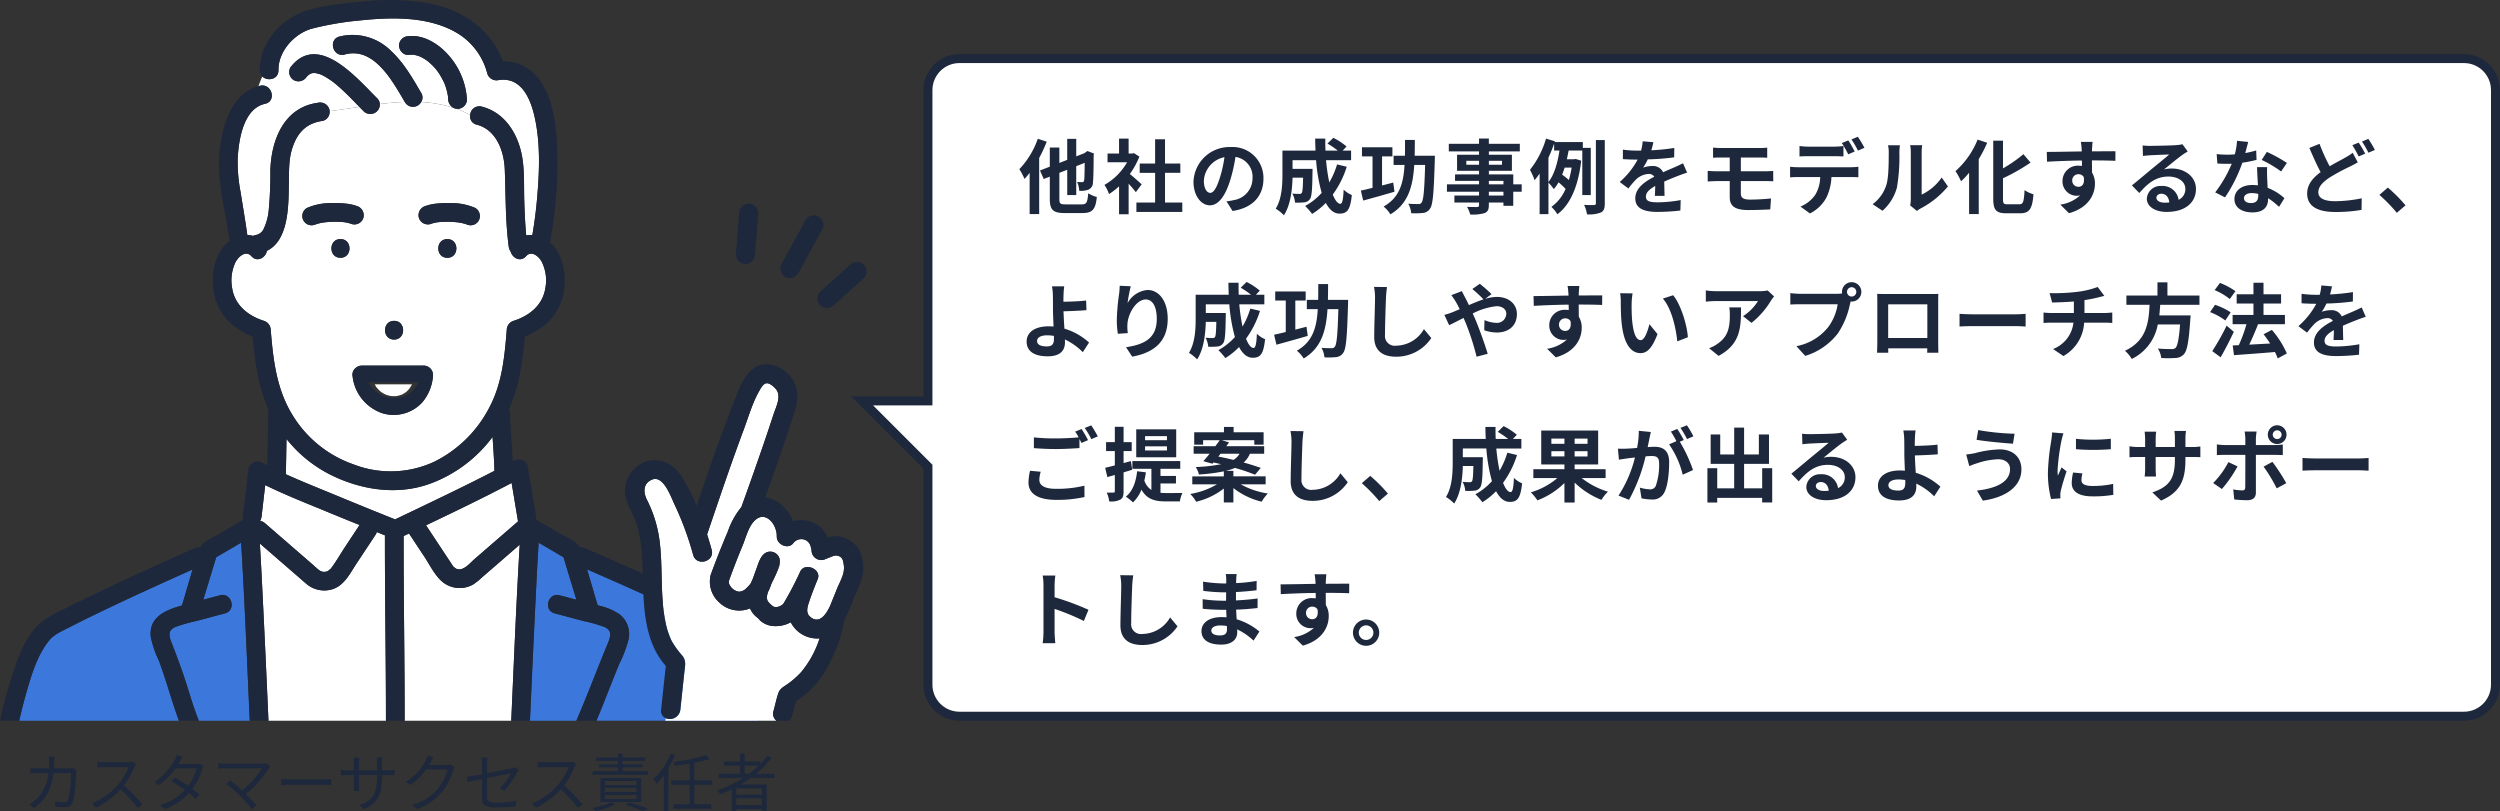 <svg xmlns="http://www.w3.org/2000/svg" xmlns:xlink="http://www.w3.org/1999/xlink" width="555" height="180.106" viewBox="0 0 555 180.106">
  <rect x="0" y="0" width="555" height="180.106" fill="#333333" stroke="none"/>
  <defs>
    <clipPath id="clip-path">
      <rect id="長方形_3318" data-name="長方形 3318" width="192.392" height="160" fill="none"/>
    </clipPath>
  </defs>
  <g id="SPL-cs-manager" transform="translate(-655 -6638)">
    <g id="合体_6" data-name="合体 6" transform="translate(-1687 6650)" fill="#fff">
      <path d="M 2889 147 L 2555 147 C 2551.14 147 2548 143.86 2548 140 L 2548 92 L 2548 91.586 L 2547.707 91.293 L 2533.414 77 L 2547 77 L 2548 77 L 2548 76 L 2548 8 C 2548 4.14 2551.14 1 2555 1 L 2889 1 C 2892.86 1 2896 4.14 2896 8 L 2896 140 C 2896 143.86 2892.86 147 2889 147 Z" stroke="none"/>
      <path d="M 2889 146 C 2892.309 146 2895 143.308 2895 140 L 2895 8 C 2895 4.692 2892.309 2 2889 2 L 2555 2 C 2551.692 2 2549 4.692 2549 8 L 2549 78 L 2535.828 78 L 2549 91.171 L 2549 140 C 2549 143.308 2551.692 146 2555 146 L 2889 146 M 2889 148 L 2555 148 C 2550.582 148 2547 144.419 2547 140 L 2547 92 L 2531 76 L 2547 76 L 2547 8 C 2547 3.582 2550.582 1.635742137295892e-06 2555 1.635742137295892e-06 L 2889 1.635742137295892e-06 C 2893.418 1.635742137295892e-06 2897 3.582 2897 8 L 2897 140 C 2897 144.419 2893.418 148 2889 148 Z" stroke="none" fill="#1e283c"/>
    </g>
    <path id="パス_71572" data-name="パス 71572" d="M4.392,5.808a18.651,18.651,0,0,1-4.1,6.75,14.869,14.869,0,0,1,1.152,2.16,14.911,14.911,0,0,0,1.134-1.35V22.53H4.7V10.074A32.7,32.7,0,0,0,6.372,6.456ZM10.53,20.37c-1.17,0-1.35-.162-1.35-1.242v-5.76l1.746-.684V18.3h2V11.892l1.872-.738c-.018,2.358-.054,3.546-.108,3.852-.09.36-.216.432-.468.432-.2,0-.7-.018-1.1-.036a5.707,5.707,0,0,1,.468,1.962,4.94,4.94,0,0,0,2.016-.252,1.69,1.69,0,0,0,1.026-1.62c.108-.792.144-2.952.162-6.084l.072-.324-1.458-.558-.684.486-1.8.7V5.826h-2v4.662l-1.746.684V7.752H7.056V12l-2.178.846.828,1.89,1.35-.522v4.914c0,2.466.72,3.168,3.294,3.168h3.978c2.268,0,2.9-.9,3.168-3.564a6.967,6.967,0,0,1-1.908-.828c-.18,2.034-.36,2.466-1.422,2.466Zm16.92-4.446c-.378-.36-1.764-1.6-2.628-2.3a17.471,17.471,0,0,0,2.124-3.852L25.74,8.994l-.378.09h-.81V5.772H22.428V9.084H19.872v1.944H24.21a13.445,13.445,0,0,1-5.022,5.022A8.579,8.579,0,0,1,20.2,18.084a14.9,14.9,0,0,0,2.232-1.728v6.21h2.124V15.78c.612.666,1.224,1.386,1.6,1.89Zm5.184,4.032V13.368h3.4V11.3h-3.4V5.916h-2.2V11.3h-3.42v2.07h3.42v6.588H26.28v2.088H36.468V19.956Zm21.852-5.292a6.855,6.855,0,0,0-7.272-7.02,8,8,0,0,0-8.262,7.7c0,3.042,1.656,5.238,3.654,5.238,1.962,0,3.51-2.232,4.59-5.868a36.4,36.4,0,0,0,1.08-4.878,4.45,4.45,0,0,1,3.78,4.752,4.885,4.885,0,0,1-4.1,4.824,13.844,13.844,0,0,1-1.674.288l1.35,2.142C52.164,21.144,54.486,18.462,54.486,14.664Zm-13.23.45a5.666,5.666,0,0,1,4.572-5.22,27.019,27.019,0,0,1-.954,4.356c-.738,2.43-1.44,3.564-2.2,3.564C41.976,17.814,41.256,16.932,41.256,15.114ZM70.83,11.5a18.22,18.22,0,0,1-1.728,4,42.5,42.5,0,0,1-.72-4.932h5.562V8.436H72.072l.864-.918A15.059,15.059,0,0,0,70,5.592l-1.3,1.278a22.535,22.535,0,0,1,2.3,1.566H68.256c-.036-.882-.054-1.764-.036-2.664H65.97c0,.9.036,1.782.072,2.664H58.7v5.256c0,2.34-.126,5.472-1.494,7.632a9.37,9.37,0,0,1,1.818,1.458c1.476-2.2,1.854-5.706,1.926-8.334h2.34c-.054,2.268-.126,3.132-.306,3.384a.582.582,0,0,1-.54.216c-.288,0-.9-.018-1.548-.072a4.857,4.857,0,0,1,.594,2,14.163,14.163,0,0,0,2.07-.054A1.691,1.691,0,0,0,64.8,19.2c.414-.522.522-2.124.576-5.9,0-.252.018-.81.018-.81H60.948V10.56h5.22a37.183,37.183,0,0,0,1.242,7.254,13.751,13.751,0,0,1-3.672,2.916,14.11,14.11,0,0,1,1.548,1.764,15.257,15.257,0,0,0,3.042-2.448c.792,1.476,1.782,2.376,3.042,2.376,1.674,0,2.394-.792,2.736-4.122a5.822,5.822,0,0,1-1.818-1.206c-.09,2.25-.306,3.15-.738,3.15-.576,0-1.152-.756-1.674-2.052a20.909,20.909,0,0,0,3.1-6.174ZM83.3,15.528l-2.484.648V9.714h2.3V7.7H76.356V9.714H78.7V16.7c-.954.252-1.854.45-2.592.612l.522,2.214c1.98-.54,4.572-1.26,6.948-1.962ZM88.056,9.57c.018-1.116.036-2.3.036-3.51H85.914c0,1.224,0,2.412-.018,3.51h-2.52v2.052h2.43c-.234,4.122-1.152,7.254-4.644,9.234a6.921,6.921,0,0,1,1.512,1.728c3.942-2.358,4.986-6.156,5.292-10.962h2.412c-.162,5.616-.36,7.884-.81,8.37a.747.747,0,0,1-.7.306c-.414,0-1.3,0-2.232-.072a5.194,5.194,0,0,1,.648,2.106,16.5,16.5,0,0,0,2.592-.054,2.062,2.062,0,0,0,1.584-.954c.648-.864.846-3.492,1.062-10.764.018-.27.018-.99.018-.99Zm19.71,8.838h-3.24v-.846h3.24Zm-3.24-3.258h3.24v.774h-3.24Zm-5-3.582V10.7h2.826v.864Zm7.92-.864v.864h-2.916V10.7Zm4.374,5.22h-1.872V13.71h-5.418v-.792h5.112V9.354h-5.112V8.616H111.4V6.924h-6.876V5.754h-2.178v1.17H95.634V8.616h6.714v.738H97.47v3.564h4.878v.792H97.02v1.44h5.328v.774H95.22v1.638h7.128v.846H96.876v1.548h5.472v.558c0,.324-.108.432-.45.45-.288,0-1.35,0-2.214-.036a6.6,6.6,0,0,1,.7,1.692,9.479,9.479,0,0,0,3.186-.306c.7-.306.954-.738.954-1.8v-.558h3.24v.738h2.178V17.562h1.872ZM117.756,10c.468-1.026.9-2.07,1.26-3.114v1.53H120.2c-.36,2.466-1.08,5.274-2.448,7Zm5.148,2.214a22.275,22.275,0,0,1-.612,2.754,14.436,14.436,0,0,0-1.494-1.188c.2-.5.378-1.026.558-1.566Zm4.248,6.084V7.824h-1.764V6.546h-6.246l.054-.18-1.98-.594a20.126,20.126,0,0,1-3.564,6.93,14.89,14.89,0,0,1,1.026,2.3,14.36,14.36,0,0,0,1.116-1.476v9.018h1.962v-7a10.953,10.953,0,0,1,1.188,1.44,8.333,8.333,0,0,0,1.044-1.512,12.5,12.5,0,0,1,1.566,1.476,9.338,9.338,0,0,1-3.15,3.978,7.465,7.465,0,0,1,1.332,1.638c2.754-2.016,4.644-6.084,5.292-11.9l-1.242-.378-.342.072h-1.6c.144-.648.27-1.314.4-1.944h3.024V18.3Zm1.134-12.2V20.118c0,.306-.108.378-.4.4-.324.018-1.242.018-2.214-.036a8.077,8.077,0,0,1,.648,2.106,7.139,7.139,0,0,0,3.078-.414c.666-.342.864-.9.864-2.034V6.1Zm12.762.468-2.376-.2a10.006,10.006,0,0,1-.36,2.07h-.864a23.421,23.421,0,0,1-3.168-.216v2.106c.99.072,2.3.108,3.042.108h.234a17.665,17.665,0,0,1-3.978,4.968l1.926,1.44a20.723,20.723,0,0,1,1.674-1.98,4.384,4.384,0,0,1,2.808-1.242,1.385,1.385,0,0,1,1.26.612c-2.052,1.062-4.212,2.5-4.212,4.806,0,2.322,2.088,3.006,4.914,3.006a45.028,45.028,0,0,0,5.094-.306l.072-2.322a29.446,29.446,0,0,1-5.112.5c-1.764,0-2.61-.27-2.61-1.26,0-.9.72-1.6,2.07-2.376-.018.792-.036,1.656-.09,2.2h2.16c-.018-.828-.054-2.16-.072-3.168,1.1-.5,2.124-.9,2.934-1.224.612-.234,1.566-.594,2.142-.756l-.9-2.088c-.666.342-1.3.63-2,.936-.738.324-1.494.63-2.43,1.062a2.437,2.437,0,0,0-2.394-1.386,6.1,6.1,0,0,0-2.034.36,12.568,12.568,0,0,0,1.026-1.836,53.62,53.62,0,0,0,5.868-.45l.018-2.088a45.57,45.57,0,0,1-5.094.522A17.221,17.221,0,0,0,141.048,6.564ZM154.3,7.77v2.25c.522-.036,1.1-.054,1.746-.054H158v3.06H155.07c-.558,0-1.458-.054-1.962-.09v2.358c.54-.036,1.44-.09,1.962-.09H158v3.474c0,1.818.81,2.952,4.1,2.952,1.692,0,3.726-.072,4.9-.144l.162-2.43c-1.44.144-3.024.252-4.644.252-1.44,0-2.052-.36-2.052-1.35V15.2h5.49c.4,0,1.206,0,1.71.054l-.018-2.3c-.468.036-1.368.072-1.746.072H160.47V9.966h4.23c.648,0,1.152.036,1.62.054V7.77a13.423,13.423,0,0,1-1.62.09h-8.658C155.394,7.86,154.818,7.806,154.3,7.77Zm19.188-.36V9.732c.54-.036,1.314-.054,1.926-.054H181.3c.63,0,1.332.018,1.944.054V7.41a14.129,14.129,0,0,1-1.944.144H175.41A13.467,13.467,0,0,1,173.484,7.41ZM171.4,12.018v2.358c.5-.036,1.206-.072,1.728-.072h4.95a7.735,7.735,0,0,1-1.116,3.978,7.351,7.351,0,0,1-3.258,2.574l2.106,1.53a8.531,8.531,0,0,0,3.618-3.456,11.419,11.419,0,0,0,1.152-4.626h4.338c.5,0,1.188.018,1.638.054v-2.34a13.612,13.612,0,0,1-1.638.108h-11.79A13.7,13.7,0,0,1,171.4,12.018Zm12.924-5.85-1.44.594a22.915,22.915,0,0,1,1.422,2.5l1.44-.63C185.4,7.968,184.77,6.834,184.32,6.168Zm2.124-.81-1.422.594a21.236,21.236,0,0,1,1.44,2.484l1.44-.63A28.154,28.154,0,0,0,186.444,5.358ZM198.054,20.6l1.512,1.242a3.846,3.846,0,0,1,.774-.54,19.819,19.819,0,0,0,6.1-4.914l-1.386-1.98a11.4,11.4,0,0,1-4.446,3.8V8.8a9.142,9.142,0,0,1,.126-1.566h-2.682a7.979,7.979,0,0,1,.144,1.548V19.272A6.849,6.849,0,0,1,198.054,20.6Zm-8.334-.27,2.2,1.458a10.554,10.554,0,0,0,3.2-5.166,39.715,39.715,0,0,0,.54-7.74,11.858,11.858,0,0,1,.126-1.638H193.14A6.831,6.831,0,0,1,193.3,8.9c0,2.178-.018,5.58-.522,7.128A8.491,8.491,0,0,1,189.72,20.334ZM213.03,5.988a18.6,18.6,0,0,1-4.914,7,15.7,15.7,0,0,1,1.242,2.268,20.392,20.392,0,0,0,1.782-1.908v9.18h2.142v-12.2a28.991,28.991,0,0,0,1.872-3.636Zm6.624,14.364c-.864,0-.99-.18-.99-1.242V14.574a43.6,43.6,0,0,0,6.12-3.474L223.2,9.228a30.616,30.616,0,0,1-4.536,3.15V6.222H216.5v12.87c0,2.538.648,3.258,2.916,3.258H222.5c2.124,0,2.682-1.134,2.934-4.23a6.18,6.18,0,0,1-1.98-.918c-.144,2.538-.288,3.15-1.152,3.15Zm18.9-13.86h-2.61a13.061,13.061,0,0,1,.18,1.566c.018.144.018.324.036.558-2.448.036-5.724.108-7.776.108l.054,2.178c2.214-.126,5.022-.234,7.74-.27.018.4.018.81.018,1.206a4.671,4.671,0,0,0-.72-.054,3.4,3.4,0,0,0-3.6,3.366,3.176,3.176,0,0,0,3.1,3.312,3.849,3.849,0,0,0,.81-.09,8.088,8.088,0,0,1-4.392,2.052l1.926,1.908c4.392-1.224,5.76-4.212,5.76-6.552a4.581,4.581,0,0,0-.648-2.466c0-.792-.018-1.782-.018-2.7,2.448,0,4.122.036,5.2.09l.018-2.124c-.936-.018-3.4.018-5.22.018.018-.216.018-.414.018-.558C238.446,7.752,238.518,6.78,238.554,6.492Zm-4.518,8.622a1.355,1.355,0,0,1,1.386-1.44,1.327,1.327,0,0,1,1.17.63c.252,1.584-.414,2.16-1.17,2.16A1.344,1.344,0,0,1,234.036,15.114Zm18.684,3.762c0-.45.432-.864,1.116-.864.972,0,1.638.756,1.746,1.926a9.4,9.4,0,0,1-1.044.054C253.458,19.992,252.72,19.542,252.72,18.876ZM249.66,7.284l.072,2.34c.414-.054.99-.108,1.476-.144.954-.054,3.438-.162,4.356-.18-.882.774-2.754,2.286-3.762,3.114-1.062.882-3.24,2.718-4.518,3.744l1.638,1.692c1.926-2.2,3.726-3.654,6.48-3.654,2.124,0,3.744,1.1,3.744,2.718a2.609,2.609,0,0,1-1.494,2.448,3.6,3.6,0,0,0-3.834-3.078,3.016,3.016,0,0,0-3.222,2.808c0,1.8,1.89,2.952,4.392,2.952,4.356,0,6.516-2.25,6.516-5.094,0-2.628-2.322-4.536-5.382-4.536a7.031,7.031,0,0,0-1.71.2c1.134-.9,3.024-2.484,4-3.168.414-.306.846-.558,1.26-.828l-1.17-1.6a7.864,7.864,0,0,1-1.368.2c-1.026.09-4.878.162-5.832.162A12.491,12.491,0,0,1,249.66,7.284ZM273.1,6.51l-2.484-.252a15.134,15.134,0,0,1-.486,3.006c-.558.054-1.1.072-1.638.072a22.741,22.741,0,0,1-2.394-.126l.162,2.088c.774.054,1.512.072,2.25.072.306,0,.612,0,.936-.018a28.36,28.36,0,0,1-3.672,6.354l2.178,1.116a33.167,33.167,0,0,0,3.852-7.7,31.228,31.228,0,0,0,3.15-.63L274.878,8.4a22.065,22.065,0,0,1-2.43.576C272.718,8,272.952,7.086,273.1,6.51Zm-.936,12.456c0-.63.666-1.1,1.71-1.1a6.466,6.466,0,0,1,1.458.18v.36c0,.99-.378,1.674-1.62,1.674C272.718,20.082,272.16,19.632,272.16,18.966Zm5.148-6.858h-2.25c.036,1.1.126,2.7.2,4.032-.414-.036-.81-.072-1.242-.072-2.5,0-3.978,1.35-3.978,3.114,0,1.98,1.764,2.97,4,2.97,2.556,0,3.474-1.3,3.474-2.97V19a15.26,15.26,0,0,1,2.43,1.926L281.142,19a11.771,11.771,0,0,0-3.726-2.3c-.036-.9-.09-1.764-.108-2.286C277.29,13.62,277.254,12.864,277.308,12.108Zm3.1.954,1.278-1.89a31,31,0,0,0-4.446-2.448l-1.152,1.782A25.978,25.978,0,0,1,280.4,13.062Zm8.532-6.138-2.268.918c.81,1.89,1.674,3.834,2.5,5.364-1.728,1.278-2.988,2.754-2.988,4.734,0,3.114,2.718,4.122,6.3,4.122a33.2,33.2,0,0,0,5.778-.468l.036-2.574a30.347,30.347,0,0,1-5.868.648c-2.5,0-3.762-.684-3.762-1.98,0-1.26,1.008-2.286,2.5-3.276A43.516,43.516,0,0,1,295.632,12c.648-.324,1.224-.63,1.8-.954L296.3,8.922A13.53,13.53,0,0,1,294.624,10c-.846.486-2.124,1.134-3.438,1.908A39.949,39.949,0,0,1,288.936,6.924Zm8.694-.27-1.422.576a21.541,21.541,0,0,1,1.4,2.5l1.458-.612A26.584,26.584,0,0,0,297.63,6.654Zm2.142-.828-1.422.594A21.241,21.241,0,0,1,299.79,8.9l1.44-.612A28.351,28.351,0,0,0,299.772,5.826Zm6.318,16.416,1.926-1.656a32.391,32.391,0,0,0-3.924-3.942l-1.872,1.62A35.271,35.271,0,0,1,306.09,22.242ZM4.23,50.7c0-.774.846-1.26,2.25-1.26a9.791,9.791,0,0,1,1.476.126c.018.252.018.468.018.63,0,1.206-.414,1.71-1.566,1.71C5.148,51.9,4.23,51.578,4.23,50.7Zm6.03-12.132H7.542a13.025,13.025,0,0,1,.2,2.106c.018.774.018,1.836.018,2.934,0,.954.072,2.484.126,3.888a10.229,10.229,0,0,0-1.062-.054c-3.312,0-4.914,1.494-4.914,3.366,0,2.448,2.106,3.294,4.68,3.294,3.024,0,3.834-1.512,3.834-3.114,0-.18,0-.4-.018-.63a14.041,14.041,0,0,1,3.978,2.826l1.386-2.142A14.133,14.133,0,0,0,10.3,47.96c-.09-1.332-.162-2.772-.2-3.852,1.458-.036,3.582-.126,5.094-.252l-.072-2.142c-1.494.18-3.6.252-5.04.27,0-.468,0-.9.018-1.314A17.325,17.325,0,0,1,10.26,38.564Zm14.778-.018-2.466-.108a15.942,15.942,0,0,1-.144,1.89,47.362,47.362,0,0,0-.5,5.76,20.36,20.36,0,0,0,.234,3.006l2.214-.144a9.412,9.412,0,0,1-.09-1.908c.09-2.376,1.944-5.562,4.068-5.562,1.512,0,2.448,1.548,2.448,4.32,0,4.356-2.826,5.67-6.822,6.282l1.368,2.088c4.77-.864,7.884-3.294,7.884-8.388,0-3.96-1.944-6.408-4.446-6.408a5.557,5.557,0,0,0-4.464,2.916A29.349,29.349,0,0,1,25.038,38.546ZM51.57,43.5a18.22,18.22,0,0,1-1.728,4,42.505,42.505,0,0,1-.72-4.932h5.562V40.436H52.812l.864-.918a15.06,15.06,0,0,0-2.934-1.926l-1.3,1.278a22.535,22.535,0,0,1,2.3,1.566H49c-.036-.882-.054-1.764-.036-2.664H46.71c0,.9.036,1.782.072,2.664H39.438v5.256c0,2.34-.126,5.472-1.494,7.632a9.37,9.37,0,0,1,1.818,1.458c1.476-2.2,1.854-5.706,1.926-8.334h2.34c-.054,2.268-.126,3.132-.306,3.384a.582.582,0,0,1-.54.216c-.288,0-.9-.018-1.548-.072a4.857,4.857,0,0,1,.594,2,14.163,14.163,0,0,0,2.07-.054,1.691,1.691,0,0,0,1.242-.72c.414-.522.522-2.124.576-5.9,0-.252.018-.81.018-.81H41.688V42.56h5.22a37.183,37.183,0,0,0,1.242,7.254,13.751,13.751,0,0,1-3.672,2.916,14.11,14.11,0,0,1,1.548,1.764,15.257,15.257,0,0,0,3.042-2.448c.792,1.476,1.782,2.376,3.042,2.376,1.674,0,2.394-.792,2.736-4.122a5.822,5.822,0,0,1-1.818-1.206c-.09,2.25-.306,3.15-.738,3.15-.576,0-1.152-.756-1.674-2.052a20.908,20.908,0,0,0,3.1-6.174Zm12.474,4.032-2.484.648V41.714h2.3V39.7H57.1v2.016h2.34V48.7c-.954.252-1.854.45-2.592.612l.522,2.214c1.98-.54,4.572-1.26,6.948-1.962ZM68.8,41.57c.018-1.116.036-2.3.036-3.51H66.654c0,1.224,0,2.412-.018,3.51h-2.52v2.052h2.43c-.234,4.122-1.152,7.254-4.644,9.234a6.921,6.921,0,0,1,1.512,1.728c3.942-2.358,4.986-6.156,5.292-10.962h2.412c-.162,5.616-.36,7.884-.81,8.37a.747.747,0,0,1-.7.306c-.414,0-1.3,0-2.232-.072a5.194,5.194,0,0,1,.648,2.106,16.5,16.5,0,0,0,2.592-.054,2.062,2.062,0,0,0,1.584-.954c.648-.864.846-3.492,1.062-10.764.018-.27.018-.99.018-.99Zm13.122-2.844-2.9-.036a11.48,11.48,0,0,1,.234,2.43c0,1.548-.18,6.282-.18,8.694,0,3.078,1.908,4.374,4.86,4.374a9.318,9.318,0,0,0,7.812-4.14l-1.638-1.98a7.2,7.2,0,0,1-6.156,3.672,2.175,2.175,0,0,1-2.484-2.412c0-2.232.144-6.264.216-8.208C81.72,40.4,81.81,39.482,81.918,38.726ZM94.644,44.9l1.062,2.286c.774-.342,1.908-.954,3.2-1.6.162.36.324.738.486,1.116a55.785,55.785,0,0,1,2.412,7.488l2.466-.648c-.594-2.016-1.98-5.868-2.826-7.83-.162-.36-.324-.738-.5-1.116a14.761,14.761,0,0,1,5.292-1.62c1.35,0,2.16.738,2.16,1.656a2.067,2.067,0,0,1-2.34,2.034,6.8,6.8,0,0,1-2.5-.612L103.5,48.32a8.857,8.857,0,0,0,2.772.5c2.754,0,4.482-1.6,4.482-4.122,0-2.088-1.674-3.78-4.464-3.78a9.185,9.185,0,0,0-2.592.432l1.422-1.044a27.83,27.83,0,0,0-2.61-2.3l-1.656,1.152a29.435,29.435,0,0,1,2.484,2.3c-1.044.342-2.142.792-3.24,1.278-.288-.612-.576-1.188-.846-1.71-.2-.342-.558-1.08-.72-1.4l-2.34.9a15.216,15.216,0,0,1,1.062,1.584c.27.468.54.99.792,1.53-.54.234-1.1.468-1.62.684A14.992,14.992,0,0,1,94.644,44.9Zm29.97-6.408H122a13.062,13.062,0,0,1,.18,1.566c.018.144.018.324.036.558-2.448.036-5.724.108-7.776.108L114.5,42.9c2.214-.126,5.022-.234,7.74-.27.018.4.018.81.018,1.206a4.671,4.671,0,0,0-.72-.054,3.4,3.4,0,0,0-3.6,3.366,3.176,3.176,0,0,0,3.1,3.312,3.849,3.849,0,0,0,.81-.09,8.088,8.088,0,0,1-4.392,2.052l1.926,1.908c4.392-1.224,5.76-4.212,5.76-6.552a4.581,4.581,0,0,0-.648-2.466c0-.792-.018-1.782-.018-2.7,2.448,0,4.122.036,5.2.09l.018-2.124c-.936-.018-3.4.018-5.22.018.018-.216.018-.414.018-.558C124.506,39.752,124.578,38.78,124.614,38.492ZM120.1,47.114a1.355,1.355,0,0,1,1.386-1.44,1.327,1.327,0,0,1,1.17.63c.252,1.584-.414,2.16-1.17,2.16A1.344,1.344,0,0,1,120.1,47.114ZM136.44,40.13l-2.772-.036a10.941,10.941,0,0,1,.144,1.836c0,1.1.018,3.2.2,4.86.5,4.824,2.214,6.606,4.194,6.606,1.44,0,2.574-1.1,3.762-4.23l-1.8-2.2c-.342,1.44-1.062,3.546-1.908,3.546-1.134,0-1.674-1.782-1.926-4.374-.108-1.3-.126-2.646-.108-3.816A14.564,14.564,0,0,1,136.44,40.13Zm9,.414-2.286.738c1.962,2.232,2.916,6.606,3.2,9.5l2.358-.918C148.518,47.114,147.15,42.614,145.44,40.544Zm22.41.27-1.422-1.332a9.283,9.283,0,0,1-1.836.162h-9.7a14.27,14.27,0,0,1-2.2-.18v2.5c.846-.072,1.44-.126,2.2-.126h9.378a10.7,10.7,0,0,1-3.312,3.348l1.872,1.494a18.333,18.333,0,0,0,4.32-4.932A9.061,9.061,0,0,1,167.85,40.814Zm-7.344,2.43H157.9a9.977,9.977,0,0,1,.126,1.62c0,2.952-.432,4.86-2.718,6.444a7.112,7.112,0,0,1-1.89.99l2.106,1.71C160.416,51.38,160.506,47.708,160.506,43.244Zm23.526-3.438a1.035,1.035,0,1,1,1.044,1.026A1.045,1.045,0,0,1,184.032,39.806Zm-1.116,0a1.993,1.993,0,0,0,.036.342,7.767,7.767,0,0,1-1.026.072h-8.334a20.041,20.041,0,0,1-2.142-.144v2.538c.45-.036,1.314-.072,2.142-.072h8.37a11.312,11.312,0,0,1-2.106,5.076,11.8,11.8,0,0,1-7.056,4.23l1.962,2.16A14.457,14.457,0,0,0,182,49.022a18.171,18.171,0,0,0,2.7-6.552c.054-.162.09-.342.144-.54a1.027,1.027,0,0,0,.234.018,2.151,2.151,0,1,0-2.16-2.142Zm7.812.432c.036.5.036,1.242.036,1.746v8.8c0,.864-.054,2.43-.054,2.52h2.484c0-.054,0-.468-.018-.972h8.676c0,.522-.018.936-.018.972h2.484c0-.072-.036-1.8-.036-2.5v-8.82c0-.54,0-1.206.036-1.746-.648.036-1.332.036-1.782.036h-9.9C192.15,40.274,191.466,40.256,190.728,40.238Zm2.448,2.322h8.694v7.47h-8.694Zm15.84,2.106v2.826c.666-.054,1.872-.09,2.9-.09h9.666c.756,0,1.674.072,2.106.09V44.666c-.468.036-1.26.108-2.106.108h-9.666C210.978,44.774,209.664,44.72,209.016,44.666Zm20-4.59.558,2.088c1.206-.036,3.1-.09,4.824-.234v2.556H229.32a15.669,15.669,0,0,1-1.656-.108V46.7c.468-.036,1.134-.072,1.692-.072h4.95a7.124,7.124,0,0,1-4.518,5.85l2.286,1.566a9.07,9.07,0,0,0,4.608-7.416h4.662c.486,0,1.1.036,1.584.072V44.378c-.4.036-1.242.108-1.638.108h-4.536V41.624a29.058,29.058,0,0,0,3.024-.594c.306-.072.774-.2,1.386-.342l-1.476-1.98a19.509,19.509,0,0,1-4.536,1.08A42.476,42.476,0,0,1,229.014,40.076Zm33.264,2.592V40.616h-7.11V37.682h-2.214v2.934H246.06v2.052h5.148c-.2,3.852-.612,7.956-5.472,10.206a6.843,6.843,0,0,1,1.512,1.818,10.566,10.566,0,0,0,5.778-7.668h4.95c-.252,3.276-.576,4.842-1.044,5.238a1.155,1.155,0,0,1-.864.234c-.522,0-1.782,0-3.024-.126a4.981,4.981,0,0,1,.756,2.106,24.655,24.655,0,0,0,3.078,0,2.657,2.657,0,0,0,1.944-.828c.72-.792,1.1-2.808,1.422-7.7a8.76,8.76,0,0,0,.072-.936h-6.948c.09-.774.144-1.566.2-2.34Zm7.992-3.024a15.8,15.8,0,0,0-3.438-1.836l-1.188,1.6a13.73,13.73,0,0,1,3.366,1.98Zm-1.062,4.7a14.5,14.5,0,0,0-3.474-1.674l-1.1,1.62a13.866,13.866,0,0,1,3.384,1.854Zm-.9,2.952a53.793,53.793,0,0,1-3.186,5.652l1.854,1.368c1.008-1.728,2.052-3.78,2.934-5.652Zm13.374,6.174a20.944,20.944,0,0,0-3.33-5.238l-1.836.972c.486.63.99,1.332,1.44,2.052-1.584.09-3.186.18-4.626.252.648-1.35,1.368-3.006,1.944-4.518l-.072-.018h6.048V44.918H276.5V42.38H280.4V40.328H276.5V37.772h-2.232v2.556H270.54V42.38h3.726v2.538H269.64V46.97h3.078a32.609,32.609,0,0,1-1.71,4.662l-1.35.054.288,2.16c2.43-.18,5.832-.414,9.09-.7a9.943,9.943,0,0,1,.612,1.422Zm10.026-14.9-2.376-.2a10.008,10.008,0,0,1-.36,2.07h-.864a23.421,23.421,0,0,1-3.168-.216v2.106c.99.072,2.3.108,3.042.108h.234a17.665,17.665,0,0,1-3.978,4.968l1.926,1.44a20.728,20.728,0,0,1,1.674-1.98,4.384,4.384,0,0,1,2.808-1.242,1.385,1.385,0,0,1,1.26.612c-2.052,1.062-4.212,2.5-4.212,4.806,0,2.322,2.088,3.006,4.914,3.006a45.028,45.028,0,0,0,5.094-.306l.072-2.322a29.446,29.446,0,0,1-5.112.5c-1.764,0-2.61-.27-2.61-1.26,0-.9.72-1.6,2.07-2.376-.018.792-.036,1.656-.09,2.2h2.16c-.018-.828-.054-2.16-.072-3.168,1.1-.5,2.124-.9,2.934-1.224.612-.234,1.566-.594,2.142-.756l-.9-2.088c-.666.342-1.3.63-2,.936-.738.324-1.494.63-2.43,1.062a2.437,2.437,0,0,0-2.394-1.386,6.1,6.1,0,0,0-2.034.36,12.569,12.569,0,0,0,1.026-1.836,53.62,53.62,0,0,0,5.868-.45l.018-2.088a45.569,45.569,0,0,1-5.094.522A17.216,17.216,0,0,0,291.708,38.564ZM5.04,79.726,2.664,79.51A13.153,13.153,0,0,0,2.322,82.1c0,2.484,2.07,3.87,6.192,3.87a27.6,27.6,0,0,0,6.246-.63l-.018-2.52a25.64,25.64,0,0,1-6.318.7c-2.592,0-3.69-.81-3.69-1.98A6.746,6.746,0,0,1,5.04,79.726Zm9.072-9.486-1.422.576a13.282,13.282,0,0,1,.774,1.278c-1.386.126-3.33.234-5.04.234a42.232,42.232,0,0,1-4.9-.234v2.394c1.458.108,3.024.2,4.914.2,1.71,0,3.942-.126,5.2-.216V72.454c.162.306.324.612.45.882l1.458-.63A26.577,26.577,0,0,0,14.112,70.24Zm2.142-.81-1.44.576a19.085,19.085,0,0,1,1.458,2.484l1.44-.612A25.7,25.7,0,0,0,16.254,69.43Zm16.812,3.294h-4.86v-.9h4.86Zm0,2.286h-4.86v-.918h4.86Zm2.052-4.7H26.244v6.21h8.874Zm-9.774,8.982-.288-1.926-1.62.432V75.136h1.8v-1.98h-1.8v-3.4H21.492v3.4H19.548v1.98h1.944v3.186c-.81.2-1.53.4-2.142.522l.486,2.07c.522-.144,1.062-.306,1.656-.468v3.6c0,.234-.09.306-.306.306-.216.018-.828.018-1.494,0a7.037,7.037,0,0,1,.558,1.962,4.442,4.442,0,0,0,2.484-.414c.54-.324.7-.846.7-1.836V79.87Zm6.282,3.042h3.438V80.662H31.626V79.078h4.392V77.35H25.38v1.728h4.23v4.7a4.041,4.041,0,0,1-1.566-2.106,16.36,16.36,0,0,0,.342-1.818l-1.944-.234c-.27,2.448-1.008,4.446-2.5,5.634a12.289,12.289,0,0,1,1.584,1.278A7.919,7.919,0,0,0,27.4,83.7c1.224,2.178,3.042,2.61,5.4,2.61h3.132a6.31,6.31,0,0,1,.576-1.872c-.774.018-3.006.018-3.618.018-.45,0-.846-.018-1.26-.054ZM44.964,75.73h4.212a3.765,3.765,0,0,1-1.35,1.368c-1.152-.288-2.3-.54-3.348-.738Zm10.008,6.786V80.752H47.808V79.528H46.134a11.558,11.558,0,0,0,2.016-.648,39.548,39.548,0,0,1,4.464,1.512l1.278-1.512c-1.008-.378-2.34-.792-3.8-1.206A5.347,5.347,0,0,0,51.48,75.73h3.168V74.056H46.242c.216-.288.414-.576.612-.846l-1.638-.486h7.236v.99h2.07V70.96h-6.66V69.772H45.72V70.96H39.114v2.754h1.98v-.99h3.69c-.288.414-.63.864-.972,1.332H38.988V75.73h3.546c-.5.612-.972,1.188-1.4,1.656l2.034.558.234-.27c.54.108,1.116.252,1.692.378a35.726,35.726,0,0,1-5.634.63,5.407,5.407,0,0,1,.7,1.656,39.33,39.33,0,0,0,5.526-.7v1.116h-7v1.764h5.49a17.313,17.313,0,0,1-5.94,2.142,8.12,8.12,0,0,1,1.314,1.728,15.934,15.934,0,0,0,6.138-2.934v3.1h2.124v-3.2a16.444,16.444,0,0,0,6.282,3.024,9.434,9.434,0,0,1,1.368-1.818,17.938,17.938,0,0,1-6.012-2.034Zm8.406-11.79-2.9-.036a11.48,11.48,0,0,1,.234,2.43c0,1.548-.18,6.282-.18,8.694,0,3.078,1.908,4.374,4.86,4.374a9.318,9.318,0,0,0,7.812-4.14l-1.638-1.98a7.2,7.2,0,0,1-6.156,3.672,2.175,2.175,0,0,1-2.484-2.412c0-2.232.144-6.264.216-8.208C63.18,72.4,63.27,71.482,63.378,70.726ZM80.19,86.242l1.926-1.656a32.392,32.392,0,0,0-3.924-3.942l-1.872,1.62A35.273,35.273,0,0,1,80.19,86.242ZM108.63,75.5a18.22,18.22,0,0,1-1.728,4,42.506,42.506,0,0,1-.72-4.932h5.562V72.436h-1.872l.864-.918a15.059,15.059,0,0,0-2.934-1.926l-1.3,1.278a22.533,22.533,0,0,1,2.3,1.566h-2.754c-.036-.882-.054-1.764-.036-2.664h-2.25c0,.9.036,1.782.072,2.664H96.5v5.256c0,2.34-.126,5.472-1.494,7.632a9.37,9.37,0,0,1,1.818,1.458c1.476-2.2,1.854-5.706,1.926-8.334h2.34c-.054,2.268-.126,3.132-.306,3.384a.582.582,0,0,1-.54.216c-.288,0-.9-.018-1.548-.072a4.857,4.857,0,0,1,.594,2,14.164,14.164,0,0,0,2.07-.054,1.691,1.691,0,0,0,1.242-.72c.414-.522.522-2.124.576-5.9,0-.252.018-.81.018-.81H98.748V74.56h5.22a37.183,37.183,0,0,0,1.242,7.254,13.751,13.751,0,0,1-3.672,2.916,14.109,14.109,0,0,1,1.548,1.764,15.257,15.257,0,0,0,3.042-2.448c.792,1.476,1.782,2.376,3.042,2.376,1.674,0,2.394-.792,2.736-4.122a5.822,5.822,0,0,1-1.818-1.206c-.09,2.25-.306,3.15-.738,3.15-.576,0-1.152-.756-1.674-2.052a20.909,20.909,0,0,0,3.1-6.174Zm9.774.828V75.172h2.9v1.152Zm0-3.96h2.9v1.152h-2.9Zm8.028,1.152H123.57V72.364h2.862Zm0,2.808H123.57V75.172h2.862Zm4.014,4.806V79.168H123.57V78.106h5.22V70.582H116.154v7.524H121.3v1.062h-6.894V81.13h5.328A16.136,16.136,0,0,1,113.85,84.3a11.1,11.1,0,0,1,1.458,1.782,17.285,17.285,0,0,0,5.994-3.852v4.338h2.268V82.138a18.06,18.06,0,0,0,5.958,3.834,8.651,8.651,0,0,1,1.44-1.818,17.639,17.639,0,0,1-5.832-3.024ZM140.49,70.906l-2.682-.27a18.318,18.318,0,0,1-.378,3.8c-.918.09-1.764.144-2.322.162a17.187,17.187,0,0,1-1.926,0l.216,2.448c.558-.09,1.494-.216,2.016-.306.324-.036.9-.108,1.548-.18a27.544,27.544,0,0,1-3.654,8.46l2.34.936a37.936,37.936,0,0,0,3.672-9.648c.522-.036.972-.072,1.26-.072,1.116,0,1.746.2,1.746,1.638a14.286,14.286,0,0,1-.738,4.986,1.32,1.32,0,0,1-1.35.774,10.4,10.4,0,0,1-2.2-.378l.378,2.376a11.829,11.829,0,0,0,2.16.252,2.861,2.861,0,0,0,2.952-1.656c.774-1.566,1.026-4.482,1.026-6.606,0-2.592-1.35-3.438-3.258-3.438-.378,0-.9.036-1.512.072.126-.648.27-1.314.378-1.854C140.256,71.95,140.382,71.374,140.49,70.906Zm8.01-1.494-1.44.576a20.36,20.36,0,0,1,1.458,2.484l1.422-.612A23.946,23.946,0,0,0,148.5,69.412Zm-2.142.81-1.422.594a19.9,19.9,0,0,1,1.224,2.124l-1.62.7a20.243,20.243,0,0,1,3.024,6.75l2.286-1.044a32.663,32.663,0,0,0-2.934-6.282l.882-.378C147.456,72.022,146.808,70.888,146.358,70.222ZM165.2,78.934v4.482H161.19V77.98h5.526V71.446h-2.25v4.446H161.19V69.934h-2.2v5.958h-3.1V71.446h-2.124V77.98h5.22v5.436h-3.762V78.934h-2.178v7.632h2.178V85.522H165.2v1.026h2.232V78.934Zm11.916,3.942c0-.45.432-.864,1.116-.864.972,0,1.638.756,1.746,1.926a9.4,9.4,0,0,1-1.044.054C177.858,83.992,177.12,83.542,177.12,82.876Zm-3.06-11.592.072,2.34c.414-.054.99-.108,1.476-.144.954-.054,3.438-.162,4.356-.18-.882.774-2.754,2.286-3.762,3.114-1.062.882-3.24,2.718-4.518,3.744l1.638,1.692c1.926-2.2,3.726-3.654,6.48-3.654,2.124,0,3.744,1.1,3.744,2.718a2.609,2.609,0,0,1-1.494,2.448,3.6,3.6,0,0,0-3.834-3.078A3.016,3.016,0,0,0,175,83.092c0,1.8,1.89,2.952,4.392,2.952,4.356,0,6.516-2.25,6.516-5.094,0-2.628-2.322-4.536-5.382-4.536a7.032,7.032,0,0,0-1.71.2c1.134-.9,3.024-2.484,4-3.168.414-.306.846-.558,1.26-.828l-1.17-1.6a7.865,7.865,0,0,1-1.368.2c-1.026.09-4.878.162-5.832.162A12.49,12.49,0,0,1,174.06,71.284ZM193.23,82.7c0-.774.846-1.26,2.25-1.26a9.791,9.791,0,0,1,1.476.126c.018.252.018.468.018.63,0,1.206-.414,1.71-1.566,1.71C194.148,83.9,193.23,83.578,193.23,82.7Zm6.03-12.132h-2.718a13.025,13.025,0,0,1,.2,2.106c.018.774.018,1.836.018,2.934,0,.954.072,2.484.126,3.888a10.231,10.231,0,0,0-1.062-.054c-3.312,0-4.914,1.494-4.914,3.366,0,2.448,2.106,3.294,4.68,3.294,3.024,0,3.834-1.512,3.834-3.114,0-.18,0-.4-.018-.63a14.041,14.041,0,0,1,3.978,2.826l1.386-2.142A14.133,14.133,0,0,0,199.3,79.96c-.09-1.332-.162-2.772-.2-3.852,1.458-.036,3.582-.126,5.094-.252l-.072-2.142c-1.494.18-3.6.252-5.04.27,0-.468,0-.9.018-1.314A17.326,17.326,0,0,1,199.26,70.564Zm20.97,8.55c0,2.808-2.88,4.284-7.344,4.788l1.3,2.232c5-.684,8.568-3.078,8.568-6.93,0-2.826-2-4.446-4.842-4.446a23.735,23.735,0,0,0-5.436.828,18.119,18.119,0,0,1-1.98.306l.684,2.574c.522-.2,1.224-.486,1.746-.63a16.054,16.054,0,0,1,4.68-.882C219.294,76.954,220.23,77.926,220.23,79.114Zm-7.074-8.64-.36,2.16c2.07.36,5.976.72,8.082.864l.36-2.214A53.446,53.446,0,0,1,213.156,70.474Zm21.708,1.944v2.3a48.311,48.311,0,0,0,7.74,0V72.4A37.014,37.014,0,0,1,234.864,72.418ZM236.3,80.1l-2.07-.2a11,11,0,0,0-.306,2.34c0,1.854,1.494,2.952,4.59,2.952a25.492,25.492,0,0,0,4.644-.342l-.036-2.43a21.278,21.278,0,0,1-4.518.468c-1.836,0-2.52-.486-2.52-1.278A6.11,6.11,0,0,1,236.3,80.1Zm-4.212-8.892L229.572,71c-.018.576-.126,1.26-.18,1.764a50.192,50.192,0,0,0-.756,7.128,23.01,23.01,0,0,0,.7,5.886l2.088-.144c-.018-.252-.036-.54-.036-.738a5.433,5.433,0,0,1,.09-.846c.2-.954.792-2.916,1.3-4.41l-1.116-.882c-.252.594-.54,1.224-.81,1.836a8.684,8.684,0,0,1-.072-1.17,47.742,47.742,0,0,1,.864-6.606C231.714,72.49,231.948,71.59,232.092,71.212Zm27.072,5.832V76.45H260.5c.954,0,1.584.018,1.98.054V74.11a10.666,10.666,0,0,1-1.98.126h-1.332v-1.89a11.338,11.338,0,0,1,.126-1.674h-2.574a11.881,11.881,0,0,1,.108,1.674v1.89h-4.266V72.454a11,11,0,0,1,.108-1.62H250.11c.054.54.108,1.1.108,1.62v1.782h-1.53a11.692,11.692,0,0,1-1.944-.162v2.448c.4-.036,1.044-.072,1.944-.072h1.53V78.9a14.557,14.557,0,0,1-.108,1.89h2.52c-.018-.36-.072-1.1-.072-1.89V76.45h4.266v.684c0,4.428-1.53,5.976-5,7.182l1.926,1.818C258.084,84.226,259.164,81.508,259.164,77.044ZM278.55,71.5a.983.983,0,0,1,.99-.972.972.972,0,0,1,0,1.944A.983.983,0,0,1,278.55,71.5Zm-1.1,0a2.079,2.079,0,1,0,2.088-2.088A2.09,2.09,0,0,0,277.452,71.5Zm-2.484-.7H272.3a9.326,9.326,0,0,1,.162,1.566V73.8h-4.572a13.7,13.7,0,0,1-1.746-.144v2.394c.5-.054,1.206-.072,1.746-.072h4.572V76c0,.846,0,6.552-.018,7.218-.018.468-.2.648-.666.648a12.45,12.45,0,0,1-2-.216L270,85.882a25.992,25.992,0,0,0,2.934.162c1.278,0,1.872-.648,1.872-1.692v-8.37h4.212c.486,0,1.188.018,1.764.054V73.678A14.568,14.568,0,0,1,279,73.8h-4.194v-1.44A14.588,14.588,0,0,1,274.968,70.8Zm-4.23,7.74-2.034-.954a18.757,18.757,0,0,1-3.384,4.644l1.944,1.332A28.252,28.252,0,0,0,270.738,78.538Zm7.74-1.008-1.962,1.062a34.173,34.173,0,0,1,2.916,4.824l2.124-1.152A41.841,41.841,0,0,0,278.478,77.53Zm6.678-.864v2.826c.666-.054,1.872-.09,2.9-.09h9.666c.756,0,1.674.072,2.106.09V76.666c-.468.036-1.26.108-2.106.108h-9.666C287.118,76.774,285.8,76.72,285.156,76.666ZM5.652,115.272a19.77,19.77,0,0,1-.18,2.52H8.28c-.072-.738-.162-2-.162-2.52v-5.094a51.991,51.991,0,0,1,6.5,2.682l1.026-2.484a58.79,58.79,0,0,0-7.524-2.79v-2.664a19.57,19.57,0,0,1,.162-2.16H5.472a12.5,12.5,0,0,1,.18,2.16Zm19.926-12.546-2.9-.036a11.481,11.481,0,0,1,.234,2.43c0,1.548-.18,6.282-.18,8.694,0,3.078,1.908,4.374,4.86,4.374a9.318,9.318,0,0,0,7.812-4.14l-1.638-1.98a7.2,7.2,0,0,1-6.156,3.672,2.175,2.175,0,0,1-2.484-2.412c0-2.232.144-6.264.216-8.208C25.38,104.4,25.47,103.482,25.578,102.726Zm17.334,12.24c0-.612.7-1.116,1.98-1.116a10,10,0,0,1,1.476.126c.018.324.018.576.018.774,0,1.044-.63,1.314-1.584,1.314C43.56,116.064,42.912,115.65,42.912,114.966Zm5.634-12.528h-2.43a7.236,7.236,0,0,1,.108,1.242v.846h-.7a33.6,33.6,0,0,1-4.446-.4l.054,2.052a41.378,41.378,0,0,0,4.41.324h.666c-.018.612-.018,1.26-.018,1.854h-.864a31.806,31.806,0,0,1-4.338-.342L41,110.142c1.188.144,3.24.234,4.284.234h.936c.018.54.036,1.116.072,1.674-.36-.036-.738-.054-1.116-.054-2.772,0-4.446,1.278-4.446,3.1,0,1.908,1.512,3.006,4.392,3.006,2.376,0,3.546-1.188,3.546-2.718,0-.2,0-.414-.018-.666a13.8,13.8,0,0,1,3.636,2.5l1.3-2.016a14.092,14.092,0,0,0-5.04-2.718c-.054-.72-.09-1.458-.126-2.142,1.728-.054,3.132-.18,4.752-.36l.018-2.124c-1.458.2-2.988.342-4.806.432v-1.854c1.746-.09,3.384-.252,4.572-.4l.018-2.07a37.726,37.726,0,0,1-4.554.486c0-.288,0-.558.018-.738A12.157,12.157,0,0,1,48.546,102.438Zm19.908.054h-2.61a13.062,13.062,0,0,1,.18,1.566c.018.144.018.324.036.558-2.448.036-5.724.108-7.776.108l.054,2.178c2.214-.126,5.022-.234,7.74-.27.018.4.018.81.018,1.206a4.672,4.672,0,0,0-.72-.054,3.4,3.4,0,0,0-3.6,3.366,3.176,3.176,0,0,0,3.1,3.312,3.849,3.849,0,0,0,.81-.09,8.088,8.088,0,0,1-4.392,2.052l1.926,1.908c4.392-1.224,5.76-4.212,5.76-6.552a4.581,4.581,0,0,0-.648-2.466c0-.792-.018-1.782-.018-2.7,2.448,0,4.122.036,5.2.09l.018-2.124c-.936-.018-3.4.018-5.22.018.018-.216.018-.414.018-.558C68.346,103.752,68.418,102.78,68.454,102.492Zm-4.518,8.622a1.355,1.355,0,0,1,1.386-1.44,1.327,1.327,0,0,1,1.17.63c.252,1.584-.414,2.16-1.17,2.16A1.344,1.344,0,0,1,63.936,111.114Zm13.338,1.422a2.916,2.916,0,1,0,2.916,2.916A2.923,2.923,0,0,0,77.274,112.536Zm0,4.536a1.62,1.62,0,1,1,1.62-1.62A1.621,1.621,0,0,1,77.274,117.072Z" transform="translate(881 6663)" fill="#1e283c"/>
    <path id="パス_71573" data-name="パス 71573" d="M7.112-11.018H5.8a8.487,8.487,0,0,1,.1,1.162c0,.5-.028.98-.056,1.428H3.374a14.653,14.653,0,0,1-1.6-.084v1.19a14.939,14.939,0,0,1,1.61-.056H5.74A9,9,0,0,1,2.968-1.484,6.9,6.9,0,0,1,1.526-.448L2.548.378c2.338-1.61,3.794-3.738,4.3-7.756h3.92c0,1.5-.182,4.942-.714,6.006A.758.758,0,0,1,9.24-.91a17.033,17.033,0,0,1-2.086-.154L7.294.1c.728.042,1.54.1,2.254.1a1.453,1.453,0,0,0,1.5-.854c.63-1.344.8-5.418.854-6.762a4.379,4.379,0,0,1,.07-.686L11.186-8.5a5.046,5.046,0,0,1-.9.07H6.958c.028-.462.056-.938.07-1.442C7.042-10.206,7.07-10.7,7.112-11.018ZM25.2-9.366l-.714-.546a3.834,3.834,0,0,1-1.05.112h-5.4c-.42,0-1.218-.056-1.414-.084V-8.61c.154-.014.924-.07,1.414-.07h5.46a12.319,12.319,0,0,1-2.324,3.892A16.009,16.009,0,0,1,15.4-.63l.9.938a17.748,17.748,0,0,0,5.46-4.088A32.325,32.325,0,0,1,25.606.378l.98-.84A38.835,38.835,0,0,0,22.5-4.648a17.718,17.718,0,0,0,2.352-4.1A4.016,4.016,0,0,1,25.2-9.366ZM35.5-10.99,34.23-11.4a5.056,5.056,0,0,1-.448,1.106,12.829,12.829,0,0,1-4.494,4.872l.938.728a15.272,15.272,0,0,0,3.71-3.71h4.732a11.7,11.7,0,0,1-1.9,3.878c-.98-.686-2.03-1.358-2.954-1.89l-.756.77c.9.56,1.96,1.288,2.968,2.016A12.281,12.281,0,0,1,30.6-.252l1.008.868A13.285,13.285,0,0,0,36.946-2.94c.574.462,1.106.9,1.526,1.274l.826-.966C38.85-3,38.29-3.43,37.7-3.864a14.092,14.092,0,0,0,2.184-4.354,4.6,4.6,0,0,1,.336-.756l-.924-.56a2.79,2.79,0,0,1-.924.14H34.58a4.7,4.7,0,0,0,.294-.5C35.014-10.15,35.266-10.626,35.5-10.99Zm19.5,2.114-.882-.714a2.948,2.948,0,0,1-.91.112H44.87a10.758,10.758,0,0,1-1.428-.112v1.26c.28-.028.882-.084,1.428-.084H53.1a17.17,17.17,0,0,1-4.368,4.858c-.952-.854-2.1-1.792-2.618-2.17l-.91.742a33.035,33.035,0,0,1,3.206,2.758A33.584,33.584,0,0,1,50.932.63l1.022-.812c-.56-.686-1.554-1.736-2.394-2.576a21.915,21.915,0,0,0,5.1-5.684A3.965,3.965,0,0,1,55.006-8.876Zm2.422,2.814V-4.69c.434-.042,1.176-.07,1.946-.07H67.06c.63,0,1.218.056,1.5.07V-6.062c-.308.028-.812.07-1.512.07H59.374C58.59-5.992,57.848-6.034,57.428-6.062ZM79.8-6.426v-.5h1.54c.616,0,1.134.028,1.288.042V-8.064a10.294,10.294,0,0,1-1.288.07H79.8v-1.75a10.614,10.614,0,0,1,.07-1.148H78.61a7.805,7.805,0,0,1,.07,1.148v1.75H74.69V-9.786a8.641,8.641,0,0,1,.07-1.022H73.514a8.646,8.646,0,0,1,.056,1.022v1.792H72.058a10.264,10.264,0,0,1-1.4-.1v1.218c.168-.014.8-.056,1.4-.056H73.57v2.268c0,.532-.042,1.134-.056,1.274h1.232c-.014-.14-.056-.756-.056-1.274V-6.93h3.99v.588c0,3.92-1.274,5.124-3.822,6.1L75.8.644C79-.784,79.8-2.7,79.8-6.426Zm11.438-4.452-1.3-.42a4.794,4.794,0,0,1-.434,1.106,11.541,11.541,0,0,1-4.4,4.732l.966.728a14.193,14.193,0,0,0,3.556-3.444H94.36a11.51,11.51,0,0,1-2.24,4.368A11.326,11.326,0,0,1,86.534-.294l1.008.91a12.275,12.275,0,0,0,5.572-3.808,13.579,13.579,0,0,0,2.492-4.816,4.4,4.4,0,0,1,.322-.742l-.938-.574a2.343,2.343,0,0,1-.91.14H90.286a6.292,6.292,0,0,0,.336-.588A10.586,10.586,0,0,1,91.238-10.878ZM102-1.806c0,1.386.476,2.058,3.08,2.058a30.1,30.1,0,0,0,4.4-.28l.056-1.2a22.489,22.489,0,0,1-4.368.406c-1.666,0-2.03-.308-2.03-1.274V-6.272c2.478-.5,5.054-1.022,5.292-1.064A13.182,13.182,0,0,1,105.938-4l.98.588a21.31,21.31,0,0,0,2.87-4.074c.1-.182.238-.42.336-.56l-.826-.644a2.835,2.835,0,0,1-.742.252c-.588.126-3.038.63-5.418,1.092V-9.534a7.981,7.981,0,0,1,.1-1.288h-1.33a7.862,7.862,0,0,1,.1,1.288V-7.14c-1.484.28-2.814.518-3.444.6l.21,1.162c.574-.126,1.82-.378,3.234-.672Zm20.916-7.56-.714-.546a3.834,3.834,0,0,1-1.05.112h-5.4c-.42,0-1.218-.056-1.414-.084V-8.61c.154-.014.924-.07,1.414-.07h5.46a12.319,12.319,0,0,1-2.324,3.892A16.009,16.009,0,0,1,113.12-.63l.9.938a17.748,17.748,0,0,0,5.46-4.088,32.325,32.325,0,0,1,3.85,4.158l.98-.84a38.835,38.835,0,0,0-4.088-4.186,17.719,17.719,0,0,0,2.352-4.1A4.016,4.016,0,0,1,122.92-9.366ZM138.908-7.8h-5.67v-.84h4.4v-.7h-4.4v-.742h4.97v-.756h-4.97v-.882h-1.05v.882h-4.83v.756h4.83v.742H128v.7h4.186v.84h-5.614v.77h12.334ZM129.29-2.52H136.3v.9H129.29Zm0-1.554H136.3v.882H129.29Zm0-1.54H136.3v.882H129.29Zm8.05,4.676V-6.3h-9.058V-.938Zm-6.692.07a18.325,18.325,0,0,1-4.13,1.2,6.5,6.5,0,0,1,.756.77,19.4,19.4,0,0,0,4.312-1.554Zm3.192.546a35.589,35.589,0,0,1,3.906,1.386l1.19-.518A41.414,41.414,0,0,0,134.722-.84ZM143.864-11.7a15.533,15.533,0,0,1-3.794,5.67A4.648,4.648,0,0,1,140.714-5a14.654,14.654,0,0,0,1.652-1.89V1.078h1.022V-8.428a21.743,21.743,0,0,0,1.484-2.968ZM153.1-4.76V-5.768h-3.948V-9.646a31.311,31.311,0,0,0,3.388-.854l-.77-.868a40.985,40.985,0,0,1-7.322,1.512,4.178,4.178,0,0,1,.322.882c1.064-.126,2.226-.294,3.346-.49v3.7h-4.13V-4.76h4.13v4.3h-3.6V.546h8.372V-.462h-3.738v-4.3Zm7.238-2.478V-9.03h3.108a22.132,22.132,0,0,1-2.128,1.792Zm3.794,4.662h-5.67V-3.962h5.67Zm-5.67,2.282V-1.75h5.67V-.294ZM166.908-6.3v-.938h-4.032a21.234,21.234,0,0,0,3.4-3.514l-.882-.476a16.4,16.4,0,0,1-1.6,1.848v-.574h-3.458V-11.7H159.32v1.75h-3.57v.924h3.57v1.792h-4.788V-6.3h5.446a27.626,27.626,0,0,1-5.754,2.772,6.064,6.064,0,0,1,.658.854c.854-.322,1.722-.7,2.562-1.106V1.064h1.022V.616h5.67v.392H165.2V-4.844h-5.782c.77-.448,1.526-.938,2.254-1.456Z" transform="translate(660 6817)" fill="#1e283c"/>
    <g id="グループ_24654" data-name="グループ 24654" transform="translate(655 6638)">
      <g id="グループ_24653" data-name="グループ 24653" clip-path="url(#clip-path)">
        <path id="パス_70162" data-name="パス 70162" d="M103.982,106.649c.117.207.224.42.359.617.03.044.063.088.1.131.121.114.222.258.338.379.134.139.274.274.418.4.038.034.182.143.243.194l.134.09q.181.118.368.224c.142.08.288.15.433.225l.014.008c.262.085.517.178.785.244.134.033.272.055.407.083l.086.014c.274.014.544.028.818.018.028,0,.122,0,.218,0l.04-.01c.056-.013.115-.02.172-.03a6.55,6.55,0,0,0,.844-.222c.074-.025.146-.057.22-.078l.051-.014c.058-.034.116-.07.147-.087.246-.128.476-.278.708-.429l.029-.018.025-.023c.1-.1.212-.187.314-.286.118-.114.226-.236.338-.357.022-.024.045-.05.066-.077.16-.254.338-.494.482-.762.042-.078.08-.157.117-.237Z" transform="translate(-20.796 -21.33)" fill="#fff"/>
        <path id="パス_70163" data-name="パス 70163" d="M137.225,134.02c-6.247,3.29-12.623,6.359-19,9.4l3.467,5.241,2.02,3.054c.178.27.347.55.537.811l.044.058a6.619,6.619,0,0,0,.6.454c1.539.739,3.07-1.225,4.076-2.1l9.682-8.392q-.712-4.267-1.422-8.534" transform="translate(-23.645 -26.804)" fill="#fff"/>
        <path id="パス_70164" data-name="パス 70164" d="M110.131,109.89a1.63,1.63,0,0,0-.226.037c.106,0,.208-.01.226-.037" transform="translate(-21.981 -21.978)" fill="#fff"/>
        <path id="パス_70165" data-name="パス 70165" d="M73.312,134.618l-.8,6.918a2.817,2.817,0,0,1-.325,1.023,2.1,2.1,0,0,1,1.053.5l4.5,3.9,6.057,5.25c.482.418.95.9,1.467,1.271a1.935,1.935,0,0,0,.94.391,1.858,1.858,0,0,0,1.027-.182c.129-.066.8-.715.517-.359,1.218-1.555,2.214-3.347,3.3-4.993l3.174-4.8c.014-.021.031-.035.046-.055-2.142-.872-4.289-1.73-6.425-2.616-4.84-2.006-9.8-3.937-14.53-6.25" transform="translate(-14.437 -26.924)" fill="#fff"/>
        <path id="パス_70166" data-name="パス 70166" d="M125.207,121.255a30.32,30.32,0,0,1-13.883,10.382c-6.888,2.49-14.346,1.531-20.915-1.43A29.255,29.255,0,0,1,79.462,121.7q-.06,3.769-.132,7.538a2.224,2.224,0,0,1-.034.286c3.754,1.7,7.61,3.226,11.392,4.792q6.239,2.584,12.508,5.09a3.008,3.008,0,0,1,.35.17c7.372-3.548,14.806-7.035,22.077-10.8-.07-2.511-.25-5.015-.416-7.52" transform="translate(-15.859 -24.251)" fill="#fff"/>
        <path id="パス_70167" data-name="パス 70167" d="M137.78,150.52,135.5,152.5l-6.148,5.329a13.511,13.511,0,0,1-1.855,1.494,6.034,6.034,0,0,1-6.559-.3c-1.874-1.366-3.092-3.966-4.342-5.856q-1.7-2.564-3.394-5.13c-.366.175-.733.35-1.1.526-.032.015-.063.021-.1.034,0,.014,0,.025,0,.038-.02,13.658.238,27.314.226,40.971H135.9q.05-1.14.1-2.28c.55-12.268,1.046-24.547,1.782-36.807" transform="translate(-22.401 -29.608)" fill="#fff"/>
        <path id="パス_70168" data-name="パス 70168" d="M99.892,148.384c-.61-.243-1.215-.5-1.824-.742a2.1,2.1,0,0,1-.27.6l-4.225,6.386c-1.388,2.1-2.638,4.731-5.147,5.642a6.11,6.11,0,0,1-6.077-1.207c-.469-.391-.924-.8-1.386-1.2l-8.853-7.673c.118,2.062.241,4.124.346,6.187q.853,16.571,1.562,33.152H100.1c.013-13.657-.246-27.314-.226-40.971,0-.062.013-.114.018-.174" transform="translate(-14.422 -29.528)" fill="#fff"/>
        <path id="パス_70169" data-name="パス 70169" d="M62.937,150.585,57.4,153.82l-2.868,9.441q1.86-.5,3.721-.992c2.594-.686,3.69,3.326,1.106,4.01-2.076.548-4.15,1.107-6.225,1.661a39.388,39.388,0,0,0-4.681,1.312c-1.751.713-1.611,1.843-1,3.443,1.2,3.108,2.366,6.178,3.372,9.358.853,2.694,1.657,5.437,2.716,8.064h11.3q-.052-1.14-.1-2.28c-.556-12.417-1.057-24.844-1.809-37.252" transform="translate(-9.408 -30.117)" fill="#3c78dc"/>
        <path id="パス_70170" data-name="パス 70170" d="M133.093,63.717c-.734-1.27-2.292-2.493-3.454-1.183-1.227,1.384-3,.41-3.4-.982a2.778,2.778,0,0,1-.462-1.229c-.744-5.658-.644-11.362-.866-17.05-.16-4.088-1.872-8.816-6.222-9.944a1.889,1.889,0,0,1-1.458-2.158,24.182,24.182,0,0,0-3.035-1.363,1.791,1.791,0,0,1-.728-.225,27.815,27.815,0,0,0-7.119-1.27,2.078,2.078,0,0,1-3.586.062l-.054-.092c-1.832.069-3.68.242-5.538.472A2.114,2.114,0,0,1,93.624,30.4c-.337-.334-.665-.677-1-1.017-2.194.331-4.4.67-6.6.95a2.031,2.031,0,0,1-1.509,2.146c-3.757.506-5.762,2.748-6.843,6.28-.75,2.45-.65,5-.7,7.794-.079,4.6.018,12.422-4.862,14.777-.27,1.5-2.158,2.656-3.447,1.2-1.214-1.37-2.847.022-3.547,1.346a9.464,9.464,0,0,0-.73,5.762c.6,3.769,3.519,6.112,7.04,7.236a2.166,2.166,0,0,1,1.526,2c.524,6.566,1.283,13.165,4.81,18.884a25.743,25.743,0,0,0,13.564,10.986,22.877,22.877,0,0,0,17.943-.594,27.467,27.467,0,0,0,12.387-12.367c2.678-5.209,3.235-11.162,3.694-16.909a2.162,2.162,0,0,1,1.526-2c3.521-1.124,6.444-3.466,7.04-7.236a9.247,9.247,0,0,0-.824-5.926m-32.76,13.168c2.68,0,2.676,4.158,0,4.158s-2.675-4.158,0-4.158m-11.9-14c-2.68,0-2.675-4.158,0-4.158s2.676,4.158,0,4.158m1.533-7.782c-.165-.036-.332-.066-.5-.094-.524-.026-.193-.032-.035-.006l.035.006.063,0c-.1,0-.2-.023-.294-.034A19.67,19.67,0,0,0,86.6,54.9c-.438.014-.877.039-1.313.079-.186.017-.37.039-.554.06-.09.014-.182.028-.273.044-.329.057-.657.125-.978.213-.151.041-.3.086-.448.139s-.164.054-.124.033A2.061,2.061,0,0,1,81,51.818a13.281,13.281,0,0,1,5.473-1.073,19.619,19.619,0,0,1,2.818.085,10.7,10.7,0,0,1,2.79.567,2.14,2.14,0,0,1,1.453,2.558,2.087,2.087,0,0,1-2.558,1.452,6.5,6.5,0,0,0-1.014-.3m16.661,39.838a8.621,8.621,0,0,1-8.85,2.461,9.826,9.826,0,0,1-6.621-7.956c-.006-.03,0-.059,0-.09a2.339,2.339,0,0,1-.072-.463,1.942,1.942,0,0,1,.7-1.535,1.72,1.72,0,0,1,.177-.142,2.168,2.168,0,0,1,.556-.282c.034-.011.054-.035.089-.045s.07-.01.1-.017c.061-.014.122-.02.183-.029.046-.006.092-.014.139-.015s.084-.014.126-.014h13.75a2.1,2.1,0,0,1,2.079,2.079,10.207,10.207,0,0,1-2.363,6.048m5.538-32.056c-2.68,0-2.676-4.158,0-4.158s2.675,4.158,0,4.158m6.946-8.226a2.081,2.081,0,0,1-2.687.794.6.6,0,0,1,.088.046.836.836,0,0,0-.218-.082c-.134-.047-.272-.089-.41-.126a10.31,10.31,0,0,0-1.033-.222c-.078-.014-.157-.026-.234-.038-.179-.02-.358-.041-.538-.058-.436-.04-.874-.066-1.313-.079a19.5,19.5,0,0,0-2.691.09l-.112.014-.024,0c-.179.029-.358.062-.535.1a6.494,6.494,0,0,0-1.014.3,2.1,2.1,0,0,1-2.558-1.452A2.13,2.13,0,0,1,107.28,51.4a10.7,10.7,0,0,1,2.79-.567,19.619,19.619,0,0,1,2.818-.085,13.281,13.281,0,0,1,5.473,1.073,2.109,2.109,0,0,1,.746,2.845" transform="translate(-12.848 -5.656)" fill="#fff"/>
        <path id="パス_70171" data-name="パス 70171" d="M90.7,22.446c-.619-.618-1.25-1.225-1.9-1.811q-.473-.427-.961-.837c-.2-.166-.4-.329-.6-.491l-.086-.069-.1-.071a17.574,17.574,0,0,0-2.143-1.358c-.15-.077-.3-.148-.457-.222l-.061-.03-.125-.037c-.321-.1-.651-.171-.97-.27l-.02,0c-.053,0-.1-.01-.158-.013a3.665,3.665,0,0,1-.43,0l-.06,0-.088.017c-.135.04-.273.083-.409.118l-.01,0a.24.24,0,0,1-.025.022,3.2,3.2,0,0,1-.366.233c-.054.05-.184.158-.218.19-.058.056-.526.6-.258.25a2.133,2.133,0,0,1-2.845.746,2.091,2.091,0,0,1-.746-2.845c6.113-7.916,14.738,2.41,19.23,6.86a1.927,1.927,0,0,1,.6,1.292c1.858-.23,3.706-.4,5.538-.472-.808-1.39-1.614-2.781-2.5-4.124q-.384-.583-.788-1.154-.175-.245-.354-.486l-.19-.251a21.448,21.448,0,0,0-1.667-1.9c-.3-.3-.6-.585-.924-.858-.043-.038-.311-.254-.344-.284-.121-.09-.242-.179-.366-.265a11.332,11.332,0,0,0-1.041-.635c-.158-.085-.32-.162-.482-.239-.038-.016-.221-.1-.3-.124a6.758,6.758,0,0,0-4.408-.192c-2.6.656-3.7-3.355-1.1-4.01a12.1,12.1,0,0,1,11.486,3.26c2.782,2.6,4.726,5.989,6.622,9.253a1.885,1.885,0,0,1,0,2.037,27.843,27.843,0,0,1,7.119,1.27,2.272,2.272,0,0,1-1.112-1.837c-.012-.235-.034-.468-.051-.7l0-.07c0-.023-.009-.04-.016-.077-.068-.35-.13-.7-.218-1.043s-.19-.69-.3-1.027c-.067-.2-.139-.394-.215-.59l-.051-.126c-.006-.014,0-.006-.018-.038a21.067,21.067,0,0,0-1.067-1.964c-.167-.261-.348-.513-.53-.762-.056-.07-.206-.266-.242-.308q-.167-.2-.342-.394a14.331,14.331,0,0,0-1.482-1.4c-.06-.047-.127-.1-.16-.122q-.23-.163-.469-.314a9.851,9.851,0,0,0-.892-.5c-.06-.03-.213-.094-.268-.119-.073-.027-.145-.057-.218-.082a7.189,7.189,0,0,0-.854-.237c-.094-.02-.19-.038-.286-.054l.266.034c-.08-.066-.394-.035-.5-.039a6.368,6.368,0,0,0-.924.038c-1.158.13-2.033-1.056-2.079-2.078a2.131,2.131,0,0,1,2.079-2.079c3.327-.373,6.578,1.635,8.727,4.014a16.317,16.317,0,0,1,4.279,10.042,2.108,2.108,0,0,1-2.079,2.079,1.809,1.809,0,0,1-.239-.018,24.183,24.183,0,0,1,3.035,1.363,2.042,2.042,0,0,1,2.564-1.851c5.538,1.435,8.418,6.712,9.11,12.055.384,2.975.244,6.04.34,9.035.08,2.5.189,5.01.423,7.5a5.57,5.57,0,0,1,1.361-.071q.691-3.99,1.046-8.024c.53-6.027.789-12.374-.566-18.314-.963-4.222-3.069-8.8-7.922-8.071a2.143,2.143,0,0,1-2.558-1.452,14.755,14.755,0,0,0-6.682-8.978c-6.3-3.734-14.418-3.553-21.454-2.819A68.325,68.325,0,0,0,82.467,7.377c-3.918,1.067-7.534,5.047-7.465,9.23.034,2.072-2.435,2.53-3.582,1.4-.334.683-.589,1.461-.867,2.158.126-.034.243-.079.373-.108,2.613-.571,3.718,3.438,1.106,4.01-4.835,1.058-5.858,8.012-6.081,12.1a34.973,34.973,0,0,0,.638,7.491c.51,3.182,1.055,6.358,1.5,9.548a5.371,5.371,0,0,1,1.294.193,2.171,2.171,0,0,1,.521-.191,2.4,2.4,0,0,0,1.9-1.578,11.987,11.987,0,0,0,1.019-3.81,86.1,86.1,0,0,0,.376-8.973c.188-6.746,3.023-13.993,10.539-15.006A2.134,2.134,0,0,1,86.3,25.293a1.9,1.9,0,0,1,.057.41c2.206-.279,4.41-.618,6.6-.95-.751-.772-1.5-1.548-2.259-2.308" transform="translate(-13.184 -1.025)" fill="#fff"/>
        <path id="パス_70172" data-name="パス 70172" d="M41.462,166.021c.8-2.65,1.555-5.327,2.358-7.985-1.994.889-3.988,1.777-5.976,2.679-4.911,2.229-9.81,4.49-14.669,6.83-2.306,1.11-4.6,2.237-6.878,3.413-1.626.84-3.21,1.48-4.327,2.851-2.764,3.39-4.077,8.154-5.25,12.282-.518,1.821-.972,3.665-1.387,5.515H40.787c-.942-2.568-1.741-5.19-2.57-7.8-.59-1.85-1.184-3.7-1.873-5.52a23.252,23.252,0,0,1-1.785-5.154c-.589-4.556,3.3-6.1,6.9-7.115" transform="translate(-1.067 -31.607)" fill="#3c78dc"/>
        <path id="パス_70173" data-name="パス 70173" d="M163.6,169.308a31.983,31.983,0,0,0-4.694-1.331c-2.12-.565-4.237-1.137-6.358-1.7-2.59-.683-1.485-4.694,1.1-4.01q1.862.493,3.722.994-1.434-4.721-2.869-9.441l-5.522-3.23c-.122,2.125-.248,4.249-.358,6.374q-.853,16.571-1.561,33.152H157.36c2.447-5.628,4.589-11.4,6.946-17.064.652-1.566,1.1-2.95-.7-3.746" transform="translate(-29.414 -30.118)" fill="#3c78dc"/>
        <path id="パス_70174" data-name="パス 70174" d="M194.005,172.782c-1.184-1.16-3.367-2-4.987-2.812-2.314-1.162-4.65-2.28-6.994-3.381-6.324-2.97-12.708-5.816-19.119-8.6.806,2.663,1.563,5.345,2.368,8a12.968,12.968,0,0,1,4.858,1.989,5.548,5.548,0,0,1,1.978,5.628,26.839,26.839,0,0,1-2.012,5.274c-.738,1.784-1.447,3.58-2.156,5.376-.966,2.45-1.941,4.9-2.949,7.335H200.8c-.459-2.435-1.024-4.855-1.672-7.242-1.03-3.8-2.21-8.718-5.128-11.575" transform="translate(-32.581 -31.599)" fill="#3c78dc"/>
        <path id="パス_70175" data-name="パス 70175" d="M123.638,66.342c-2.676,0-2.68,4.158,0,4.158s2.68-4.158,0-4.158" transform="translate(-24.326 -13.268)" fill="#1e283c"/>
        <path id="パス_70176" data-name="パス 70176" d="M93.974,66.342c-2.675,0-2.68,4.158,0,4.158s2.68-4.158,0-4.158" transform="translate(-18.393 -13.268)" fill="#1e283c"/>
        <path id="パス_70177" data-name="パス 70177" d="M95.7,61.689l-.035-.006c-.158-.026-.489-.019.035.006" transform="translate(-19.083 -12.333)" fill="#1e283c"/>
        <path id="パス_70178" data-name="パス 70178" d="M97.466,59.566a2.139,2.139,0,0,0-1.452-2.557,10.767,10.767,0,0,0-2.79-.567,19.732,19.732,0,0,0-2.818-.085,13.288,13.288,0,0,0-5.472,1.073,2.061,2.061,0,0,0,1.909,3.65c-.04.019-.03.022.124-.033s.3-.1.448-.14c.322-.088.65-.155.979-.213l.273-.044c.184-.02.369-.042.554-.059q.655-.06,1.313-.08a19.666,19.666,0,0,1,2.632.084c.1.01.2.029.294.033l-.062,0c.167.028.334.058.5.094a6.556,6.556,0,0,1,1.014.3,2.086,2.086,0,0,0,2.558-1.453" transform="translate(-16.781 -11.268)" fill="#1e283c"/>
        <path id="パス_70179" data-name="パス 70179" d="M129.481,60.275a2.109,2.109,0,0,0-.746-2.845,13.281,13.281,0,0,0-5.473-1.073,19.619,19.619,0,0,0-2.818.085,10.7,10.7,0,0,0-2.79.567,2.13,2.13,0,0,0-1.452,2.558,2.1,2.1,0,0,0,2.558,1.452,6.494,6.494,0,0,1,1.014-.3c.178-.038.356-.071.535-.1l.024,0,.112-.014a19.5,19.5,0,0,1,2.691-.09c.438.014.877.039,1.313.079.18.017.359.038.538.058.078.012.157.024.234.038a10.311,10.311,0,0,1,1.033.222c.138.038.276.079.41.126a.836.836,0,0,1,.218.082.6.6,0,0,0-.088-.046,2.081,2.081,0,0,0,2.687-.794" transform="translate(-23.222 -11.268)" fill="#1e283c"/>
        <path id="パス_70180" data-name="パス 70180" d="M108.854,89.036c-2.675,0-2.68,4.159,0,4.159s2.68-4.159,0-4.159" transform="translate(-21.369 -17.807)" fill="#1e283c"/>
        <path id="パス_70181" data-name="パス 70181" d="M170.93,153.058c-1.14-4.5-2.5-9.442-5.266-13.251-2.628-3.622-7.521-5.259-11.426-7.13-5.086-2.436-10.225-4.763-15.377-7.054q-4.524-2.01-9.069-3.972a2.186,2.186,0,0,0-1.118-.166c-.831-1.412-2.829-2.161-4.174-2.947l-5.453-3.189a2.26,2.26,0,0,0-.016-.585q-.94-5.634-1.878-11.268c-.23-1.381-1.983-1.823-3.054-1.242-.087.047-.176.091-.264.138-.182-3.6-.52-7.182-.6-10.785a2.152,2.152,0,0,0-.2-.831c2.219-5.045,3.009-10.541,3.49-16.072a16.937,16.937,0,0,0,5.42-3.445,12.433,12.433,0,0,0,3.4-8.714c.077-3.064-.776-6.466-3.109-8.6-.043-.04-.094-.069-.138-.107a97.663,97.663,0,0,0,1.637-19.4c-.134-5.966-.688-13.546-5.128-18.065a9.39,9.39,0,0,0-6.944-2.751c-2.854-7.684-9.8-11.95-17.884-13.13A54.782,54.782,0,0,0,80.455.326c-4.228.418-8.926.84-12.964,2.23-5.341,1.838-9.926,7.208-9.83,13.026a1.945,1.945,0,0,0,.576,1.4,2.67,2.67,0,0,1,2.4-1.829,2.67,2.67,0,0,0-2.4,1.829c1.147,1.129,3.617.67,3.582-1.4-.069-4.182,3.546-8.163,7.464-9.23A68.327,68.327,0,0,1,80.039,4.526c7.037-.734,15.156-.915,21.454,2.82a14.754,14.754,0,0,1,6.682,8.977,2.142,2.142,0,0,0,2.558,1.452c4.854-.727,6.959,3.85,7.922,8.072,1.354,5.94,1.1,12.287.566,18.314q-.355,4.033-1.046,8.024a5.616,5.616,0,0,0-1.362.072c-.234-2.494-.343-5-.423-7.5-.1-3,.045-6.061-.34-9.036-.69-5.343-3.571-10.619-9.11-12.054a2.041,2.041,0,0,0-2.563,1.851,24.711,24.711,0,0,1,3.389,2.115,24.711,24.711,0,0,0-3.389-2.115,1.889,1.889,0,0,0,1.458,2.158c4.35,1.127,6.062,5.856,6.222,9.944.222,5.689.122,11.392.867,17.05a2.771,2.771,0,0,0,.461,1.23c.4,1.392,2.177,2.366,3.4.982,1.161-1.31,2.718-.086,3.453,1.182a9.256,9.256,0,0,1,.825,5.926c-.6,3.769-3.519,6.112-7.04,7.236a2.162,2.162,0,0,0-1.526,2c-.458,5.747-1.015,11.7-3.694,16.909A27.459,27.459,0,0,1,96.422,102.5a22.878,22.878,0,0,1-17.943.6A25.744,25.744,0,0,1,64.915,92.111c-3.528-5.72-4.287-12.318-4.81-18.884a2.167,2.167,0,0,0-1.526-2c-3.52-1.124-6.443-3.467-7.039-7.236a9.458,9.458,0,0,1,.73-5.762c.7-1.325,2.332-2.716,3.546-1.346,1.29,1.454,3.178.3,3.447-1.2,4.88-2.354,4.782-10.173,4.862-14.776.049-2.8-.052-5.344.7-7.794,1.081-3.533,3.087-5.774,6.843-6.28a2.032,2.032,0,0,0,1.509-2.146c-.482.061-.963.125-1.445.178.482-.053.963-.117,1.445-.178a1.861,1.861,0,0,0-.057-.411,2.133,2.133,0,0,0-2.558-1.452c-7.516,1.013-10.35,8.26-10.538,15a85.872,85.872,0,0,1-.377,8.973,11.939,11.939,0,0,1-1.019,3.81,2.4,2.4,0,0,1-1.9,1.578,2.162,2.162,0,0,0-.521.19,5.409,5.409,0,0,0-1.294-.192c-.449-3.191-1-6.367-1.5-9.549a34.92,34.92,0,0,1-.638-7.49c.223-4.086,1.246-11.04,6.081-12.1,2.614-.571,1.507-4.581-1.1-4.01-.13.028-.247.074-.374.108a4.659,4.659,0,0,1-.886,1.558,4.659,4.659,0,0,0,.886-1.558c-6.086,1.609-8.05,8.919-8.634,14.426-.707,6.67,1.356,13.362,2.212,19.938-.146.107-.3.2-.438.32-2.439,2.118-3.329,5.6-3.25,8.721a12.542,12.542,0,0,0,3.229,8.55A16.491,16.491,0,0,0,56.072,74.7c.482,5.6,1.241,11.193,3.576,16.321a2.173,2.173,0,0,0-.1.584c-.079,3.893-.132,7.787-.2,11.68-.374-.192-.758-.366-1.127-.565a2.11,2.11,0,0,0-3.129,1.8l-1.174,10.094a1.518,1.518,0,0,0,.11.749l-5.433,3.177c-1.344.786-3.33,1.532-4.167,2.938a2.16,2.16,0,0,0-1.123.175q-11.236,4.955-22.329,10.234c-2.414,1.156-4.821,2.329-7.2,3.548a20.058,20.058,0,0,0-5.252,3.221c-3.282,3.276-4.9,8.3-6.246,12.62C1.377,154.138.612,157.058,0,160H4.266c.415-1.851.869-3.694,1.386-5.516,1.174-4.128,2.487-8.892,5.251-12.282,1.118-1.371,2.7-2.012,4.327-2.852,2.273-1.175,4.572-2.3,6.878-3.413,4.859-2.341,9.758-4.6,14.669-6.83,1.988-.9,3.982-1.79,5.976-2.679-.8,2.658-1.556,5.335-2.358,7.985-3.607,1.013-7.491,2.559-6.9,7.116a23.26,23.26,0,0,0,1.785,5.153c.689,1.817,1.282,3.67,1.872,5.521.83,2.607,1.628,5.229,2.571,7.8h4.421c-1.06-2.627-1.864-5.37-2.716-8.064-1.006-3.181-2.174-6.25-3.372-9.358-.616-1.6-.756-2.73,1-3.443a39.239,39.239,0,0,1,4.681-1.312c2.075-.554,4.148-1.113,6.225-1.662,2.585-.682,1.488-4.694-1.106-4.01q-1.861.492-3.721.993,1.433-4.72,2.868-9.441l5.533-3.235c.752,12.408,1.253,24.835,1.809,37.252q.05,1.14.1,2.28H59.6q-.732-16.579-1.562-33.153c-.106-2.063-.23-4.125-.346-6.187l8.853,7.674c.462.4.916.81,1.386,1.2A6.107,6.107,0,0,0,74,130.742c2.51-.91,3.76-3.544,5.147-5.641l4.226-6.387a2.1,2.1,0,0,0,.27-.6c.61.245,1.214.5,1.825.742,0,.059-.018.112-.018.173-.021,13.658.238,27.314.226,40.972h4.158c.012-13.658-.246-27.314-.226-40.972,0-.013,0-.024,0-.038.032-.014.062-.019.094-.034l1.1-.526,3.394,5.131c1.251,1.89,2.468,4.49,4.342,5.856a6.035,6.035,0,0,0,6.559.3,13.517,13.517,0,0,0,1.856-1.494l6.148-5.329,2.279-1.976c-.737,12.26-1.233,24.538-1.782,36.807q-.05,1.14-.1,2.28h4.16q.732-16.579,1.562-33.153c.11-2.125.235-4.249.357-6.374l5.523,3.23,2.868,9.441q-1.86-.5-3.721-.993c-2.59-.684-3.7,3.326-1.106,4.01,2.121.561,4.238,1.132,6.358,1.7a32.081,32.081,0,0,1,4.694,1.331c1.8.8,1.356,2.179.7,3.746-2.357,5.666-4.5,11.437-6.946,17.065h4.464c1.008-2.435,1.982-4.885,2.949-7.336.709-1.8,1.418-3.592,2.156-5.376a26.819,26.819,0,0,0,2.012-5.274,5.548,5.548,0,0,0-1.978-5.628,12.981,12.981,0,0,0-4.858-1.989c-.8-2.657-1.562-5.338-2.368-8,6.411,2.779,12.8,5.626,19.119,8.6,2.344,1.1,4.68,2.218,6.994,3.381,1.62.814,3.8,1.652,4.987,2.812,2.918,2.858,4.1,7.774,5.129,11.575.647,2.386,1.213,4.806,1.671,7.242h4.184c-.409-2.331-.9-4.651-1.478-6.942M79.785,116.614q-1.588,2.4-3.174,4.8c-1.09,1.646-2.086,3.438-3.3,4.994.278-.356-.388.294-.517.358a1.843,1.843,0,0,1-1.027.182,1.948,1.948,0,0,1-.94-.39c-.517-.374-.984-.854-1.466-1.271l-6.057-5.25-4.5-3.9a2.1,2.1,0,0,0-1.053-.5,2.821,2.821,0,0,0,.325-1.024l.8-6.918c4.73,2.312,9.69,4.242,14.53,6.249,2.136.886,4.283,1.744,6.425,2.616-.014.02-.031.034-.045.055m7.9-1.29a3,3,0,0,0-.35-.169q-6.271-2.5-12.508-5.09c-3.782-1.566-7.638-3.088-11.392-4.792a2.075,2.075,0,0,0,.034-.286q.077-3.768.132-7.537a29.253,29.253,0,0,0,10.947,8.5c6.57,2.962,14.027,3.92,20.915,1.43A30.32,30.32,0,0,0,109.348,97c.166,2.5.346,5.009.416,7.52-7.271,3.766-14.7,7.254-22.077,10.8m17.634,8.817c-1.006.872-2.537,2.836-4.076,2.1a6.362,6.362,0,0,1-.6-.454c-.018-.023-.035-.046-.043-.058-.19-.261-.358-.542-.537-.811l-2.021-3.054-3.466-5.241c6.375-3.046,12.751-6.114,19-9.4q.71,4.267,1.422,8.535l-9.682,8.391" transform="translate(0 0)" fill="#1e283c"/>
        <path id="パス_70182" data-name="パス 70182" d="M123.727,26.165a2.108,2.108,0,0,0,2.079-2.079,16.319,16.319,0,0,0-4.279-10.042c-2.149-2.379-5.4-4.387-8.727-4.014a2.13,2.13,0,0,0-2.079,2.079,2.1,2.1,0,0,0,2.079,2.079,6.257,6.257,0,0,1,.924-.039c.106,0,.42-.026.5.039l-.266-.033c.1.015.191.034.286.054a7.189,7.189,0,0,1,.854.237c.074.026.146.054.218.082.055.024.208.089.268.118a9.857,9.857,0,0,1,.892.5c.158.1.315.2.469.314.033.023.1.075.16.122a14.254,14.254,0,0,1,1.482,1.4c.117.129.23.26.342.393.036.043.186.238.242.308.182.25.362.5.53.762a21.27,21.27,0,0,1,1.067,1.964l.018.039c.017.042.034.084.05.126.076.194.149.39.216.589.115.338.218.681.3,1.027s.15.694.218,1.043c.007.037.011.054.016.077s0,.037,0,.071c.018.234.039.467.051.7a2.27,2.27,0,0,0,1.112,1.838c.242.078.486.138.728.225a1.683,1.683,0,0,0,.239.017" transform="translate(-22.144 -1.997)" fill="#1e283c"/>
        <path id="パス_70183" data-name="パス 70183" d="M125.77,29.907a1.791,1.791,0,0,0,.728.225c-.242-.086-.486-.146-.728-.225" transform="translate(-25.154 -5.981)" fill="#1e283c"/>
        <path id="パス_70184" data-name="パス 70184" d="M112.322,28.275l.054.092a2.078,2.078,0,0,0,3.586-.062q-1.808-.1-3.639-.03" transform="translate(-22.464 -5.65)" fill="#1e283c"/>
        <path id="パス_70185" data-name="パス 70185" d="M111.975,24.591a1.886,1.886,0,0,0,0-2.038c-1.9-3.263-3.839-6.65-6.622-9.253a12.1,12.1,0,0,0-11.486-3.26c-2.593.654-1.494,4.666,1.106,4.01a6.758,6.758,0,0,1,4.408.192c.074.027.257.109.3.124.162.078.323.154.482.239a11.245,11.245,0,0,1,1.042.636c.124.086.246.174.366.264.033.031.3.247.344.284.319.274.626.561.924.858a21.476,21.476,0,0,1,1.667,1.9c.064.085.187.246.19.251q.179.241.354.486.4.57.788,1.154c.884,1.342,1.69,2.734,2.5,4.124q1.831-.068,3.639.03" transform="translate(-18.478 -1.935)" fill="#1e283c"/>
        <path id="パス_70186" data-name="パス 70186" d="M80.529,17.957a2.092,2.092,0,0,0,.746,2.845,2.133,2.133,0,0,0,2.845-.746c-.267.347.2-.194.259-.25.034-.033.163-.14.218-.19a3.316,3.316,0,0,0,.366-.233c.013-.01.015-.014.025-.022l.01,0c.136-.034.274-.078.409-.118l.088-.017.059,0a3.862,3.862,0,0,0,.43,0c.052,0,.1.008.158.012l.02,0c.319.1.65.171.97.27l.125.037.06.03c.153.074.307.145.458.222a17.665,17.665,0,0,1,2.143,1.358l.1.071c.018.016.045.037.086.07.2.162.4.324.6.49q.488.409.961.838c.65.586,1.28,1.193,1.9,1.81.762.761,1.508,1.537,2.258,2.308,1.519-.229,3.033-.445,4.541-.631a1.931,1.931,0,0,0-.6-1.292c-4.493-4.45-13.118-14.776-19.23-6.86" transform="translate(-16.044 -3.012)" fill="#1e283c"/>
        <path id="パス_70187" data-name="パス 70187" d="M100.72,30.52a2.114,2.114,0,0,0,3.545-1.649c-1.508.186-3.022.4-4.54.631.33.341.658.684,1,1.018" transform="translate(-19.945 -5.774)" fill="#1e283c"/>
        <path id="パス_70188" data-name="パス 70188" d="M97.86,104.083a9.826,9.826,0,0,0,6.621,7.956,8.621,8.621,0,0,0,8.85-2.461,10.2,10.2,0,0,0,2.363-6.048,2.1,2.1,0,0,0-2.078-2.079H99.865c-.042,0-.084.01-.126.014s-.093.01-.139.015c-.062.009-.122.014-.183.029-.034.007-.07.007-.1.017s-.055.034-.089.045a2.168,2.168,0,0,0-.556.282,1.811,1.811,0,0,0-.177.142,1.942,1.942,0,0,0-.7,1.535,2.339,2.339,0,0,0,.072.463c0,.03,0,.059,0,.09m9.62,4.155a1.708,1.708,0,0,1,.226-.036c-.018.026-.121.034-.226.036m4.14-1.738c-.029.036-.058.07-.088.1-.15.161-.3.324-.454.478-.137.133-.281.255-.422.382-.017.015-.019.019-.033.032s-.02.011-.038.024c-.311.2-.618.4-.949.574-.043.022-.121.072-.2.117l-.069.018c-.1.029-.2.072-.294.1a8.639,8.639,0,0,1-1.133.3c-.076.015-.154.025-.23.042l-.053.013c-.129,0-.256,0-.294,0-.367.014-.73,0-1.1-.024-.01,0-.065-.01-.115-.018-.182-.038-.366-.067-.546-.111-.359-.088-.7-.214-1.051-.328l-.019-.01c-.194-.1-.39-.194-.58-.3q-.251-.143-.494-.3l-.179-.121c-.084-.067-.276-.214-.327-.259q-.29-.258-.561-.539c-.155-.162-.291-.354-.454-.508-.043-.058-.086-.117-.127-.176-.182-.263-.326-.549-.482-.826h11.088c-.05.107-.1.214-.156.317-.193.358-.431.68-.646,1.022" transform="translate(-19.557 -20.29)" fill="#1e283c"/>
        <path id="パス_70189" data-name="パス 70189" d="M224.915,162.742c.454-1.123.9-2.249,1.363-3.37.682-1.662,1.746-3.262,1.51-5.134-.16-1.262-.312-2.059-1.757-2.225a.1.1,0,0,1-.038-.01l-.083.011a5.6,5.6,0,0,0-1.13.374c-.27.1-.536.2-.8.308-.178.069-1.054.439-.155.058a2.166,2.166,0,0,1-3.209-1.842c0-.046-.019-.173-.026-.24-.038-.155-.128-.545-.168-.664a2.194,2.194,0,0,0-1.112-1.412,2.241,2.241,0,0,0-2.772.712c-1.171,1.465-3.707.221-3.64-1.507,0-.135-.03-.567-.027-.641a5.7,5.7,0,0,0-.57-1.8c-.867-1.615-2.474-2.615-4.046-1.334-1.613,1.316-2.189,3.97-2.962,5.826q-1.562,3.744-2.936,7.56a1.33,1.33,0,0,0,.162,1.277,2.8,2.8,0,0,0,1.964,1.364,2.41,2.41,0,0,0,1.741-.855,9.133,9.133,0,0,0,.794-.847,2.356,2.356,0,0,1,.177-.3c.032-.077.058-.157.091-.233.089-.2.185-.408.285-.614.245-.7.493-1.394.753-2.086.5-1.34.989-3.43,2.566-3.892a2.155,2.155,0,0,1,2.622,1.49,3.567,3.567,0,0,1-.11,1.714c.076.034.075.145-.079.3a35.138,35.138,0,0,1-1.522,3.353c-.048.109-.094.22-.14.33-.1.274-.193.549-.293.822a6.188,6.188,0,0,1-.44.9c-.066.3-.172.638-.187.786a1.952,1.952,0,0,0,.175,1.255,6.116,6.116,0,0,0,1.226,1.183,1.938,1.938,0,0,0,1.55-.148c.124-.052.436-.28.529-.329.09-.112.191-.235.126-.127a71.066,71.066,0,0,0,3.74-7.139c1-2.2,4.81-.572,3.9,1.643-.638,1.55-1.264,3.11-1.793,4.7-.375,1.13-1,2.624.039,3.587,2.266,2.1,3.979-1.04,4.69-2.794" transform="translate(-40.451 -28.688)" fill="#fff"/>
        <path id="パス_70190" data-name="パス 70190" d="M211.319,159.424a7.057,7.057,0,0,1-4.018.819,4.775,4.775,0,0,1-2.782-1.224,3.875,3.875,0,0,1-.411-.482c.026.05-.1-.043-.412-.314a4.78,4.78,0,0,1-.963-1.051,5.39,5.39,0,0,1-.461-.835,6.342,6.342,0,0,1-6.746-1.245,6.206,6.206,0,0,1-2.086-5.681,2.188,2.188,0,0,1,.12-.551c1.176-3.258,2.47-6.462,3.815-9.653a17.488,17.488,0,0,1,2.98-5.363q1.417-3.907,2.793-7.828c1.486-4.224,2.954-8.456,4.335-12.715.5-1.542,1.643-3.686.806-5.265-.328-.618-1.55-1.757-2.326-1.682s-1.288,1.1-1.627,1.688c-1.517,2.638-2.4,5.775-3.462,8.62q-1.459,3.906-2.842,7.839c-1.8,5.118-3.533,10.262-5.285,15.4.361,1.148.7,2.294,1.016,3.424.736,2.654-3.38,3.775-4.112,1.134a68.253,68.253,0,0,0-4.129-11.187c-.794-1.662-2.473-6.586-5-5.521-1.982.835-1.978,2.755-1.146,4.446a28.166,28.166,0,0,1,2.741,8.558c.885,6.082.145,12.358,1.351,18.386A17.728,17.728,0,0,0,184.9,163.6a20.578,20.578,0,0,0,2.4,3.294c.881,1.157.542,2.282.4,3.62l-.886,8.337a2.34,2.34,0,0,1-3.233,1.858l-.113.566h24.69a1.94,1.94,0,0,1-.674-2.122c.361-1.334.646-2.716,1.088-4.025.351-1.041,1.347-1.488,2.179-2.09a19.188,19.188,0,0,0,2.872-2.544,22.3,22.3,0,0,0,4.1-7.5,6.589,6.589,0,0,1-6.4-3.569" transform="translate(-35.77 -21.27)" fill="#fff"/>
        <path id="パス_70191" data-name="パス 70191" d="M206.333,69.9a2.186,2.186,0,0,0,2.132-2.132l.626-7.978q.046-.574.09-1.149a2.142,2.142,0,0,0-2.133-2.132,2.186,2.186,0,0,0-2.132,2.132l-.626,7.978q-.044.575-.09,1.149a2.142,2.142,0,0,0,2.132,2.132" transform="translate(-40.839 -11.302)" fill="#1e283c"/>
        <path id="パス_70192" data-name="パス 70192" d="M234.124,73.28l-5.845,5.262q-.414.373-.829.746a2.147,2.147,0,0,0,0,3.016,2.182,2.182,0,0,0,3.016,0l5.844-5.262.829-.746a2.146,2.146,0,0,0,0-3.015,2.181,2.181,0,0,0-3.015,0" transform="translate(-45.366 -14.535)" fill="#1e283c"/>
        <path id="パス_70193" data-name="パス 70193" d="M217.605,73.4a2.166,2.166,0,0,0,2.918-.765l4.644-8.506.671-1.229a2.133,2.133,0,0,0-3.682-2.152l-4.645,8.506-.67,1.228a2.165,2.165,0,0,0,.765,2.918" transform="translate(-43.314 -11.944)" fill="#1e283c"/>
        <path id="パス_70194" data-name="パス 70194" d="M177.434,149.344c.026,1.057.054,2.112.1,3.158.267,5.543,1.179,11.3,4.951,15.547l-1.034,9.737a1.685,1.685,0,0,0,1.032,1.858l.706-3.533-.706,3.533a2.34,2.34,0,0,0,3.233-1.858l.886-8.337c.142-1.338.48-2.463-.4-3.62a20.584,20.584,0,0,1-2.4-3.294,17.792,17.792,0,0,1-1.425-4.458c-1.206-6.028-.466-12.3-1.35-18.386a28.186,28.186,0,0,0-2.741-8.559c-.833-1.69-.836-3.61,1.146-4.446,2.526-1.066,4.2,3.858,5,5.521a68.238,68.238,0,0,1,4.13,11.188c.732,2.641,4.847,1.519,4.112-1.134-.314-1.13-.655-2.277-1.016-3.425,1.752-5.136,3.48-10.28,5.285-15.4q1.386-3.932,2.842-7.839c1.062-2.845,1.946-5.982,3.462-8.62.338-.589.865-1.614,1.627-1.687s2,1.063,2.326,1.682c.838,1.578-.306,3.723-.806,5.265-1.382,4.259-2.849,8.491-4.335,12.715q-1.379,3.92-2.792,7.828a17.472,17.472,0,0,0-2.98,5.363c-1.346,3.19-2.64,6.4-3.816,9.653a2.223,2.223,0,0,0-.12.551,6.206,6.206,0,0,0,2.087,5.681,6.342,6.342,0,0,0,6.746,1.246,5.414,5.414,0,0,0,.46.834,4.765,4.765,0,0,0,.964,1.051c.314.271.438.364.412.314a3.937,3.937,0,0,0,.41.482,4.772,4.772,0,0,0,2.782,1.224,7.05,7.05,0,0,0,4.018-.819,6.587,6.587,0,0,0,6.4,3.569,22.306,22.306,0,0,1-4.1,7.5,19.143,19.143,0,0,1-2.871,2.544c-.832.6-1.828,1.05-2.179,2.09-.442,1.309-.728,2.69-1.088,4.025a1.938,1.938,0,0,0,.674,2.122h.755l.378-2.869-.378,2.869h2.1a2.052,2.052,0,0,0,.584-.988l.89-3.294a27.182,27.182,0,0,0,3.052-2.391,22,22,0,0,0,4.758-6.854,30.774,30.774,0,0,0,2.9-8.824,41.175,41.175,0,0,0,2.182-4.991,31.409,31.409,0,0,0,1.788-4.442,9.363,9.363,0,0,0-.61-6.1,6.26,6.26,0,0,0-5.182-3.1,5.672,5.672,0,0,0-1.827.333,6.262,6.262,0,0,0-3.214-3.337,6.912,6.912,0,0,0-4.487-.3c-1.086-2.7-3.435-5-6.184-5.287,2.3-6.393,4.558-12.81,6.591-19.291.778-2.477.889-5.023-.739-7.2-1.491-1.992-4.347-3.648-6.882-2.918-2.772.8-4.169,3.742-5.159,6.193-1.324,3.274-2.548,6.594-3.76,9.912-1.832,5.018-3.56,10.073-5.282,15.13a44.289,44.289,0,0,0-3.378-6.544c-2.374-3.72-6.9-4.882-10.292-1.783a6.823,6.823,0,0,0-2.246,5.186c.066,2.583,1.763,4.675,2.522,7.065a32.532,32.532,0,0,1,1.317,7.958Zm43.078,1.55c-.459,1.121-.909,2.246-1.363,3.37-.71,1.754-2.425,4.89-4.69,2.794-1.042-.963-.414-2.458-.038-3.588.529-1.59,1.154-3.15,1.793-4.7.913-2.215-2.9-3.839-3.9-1.643a71.393,71.393,0,0,1-3.74,7.139c.065-.108-.038.015-.126.127-.094.049-.4.277-.53.329a1.937,1.937,0,0,1-1.549.148,6.116,6.116,0,0,1-1.226-1.183,1.942,1.942,0,0,1-.175-1.255c.015-.147.122-.482.186-.786a6.107,6.107,0,0,0,.44-.9c.1-.273.2-.547.294-.822.046-.11.092-.221.139-.33a35.041,35.041,0,0,0,1.523-3.354,1.649,1.649,0,0,1-.382.252,2.619,2.619,0,0,0,.123-.272c.071-.248.246-.317.338-.277a3.567,3.567,0,0,0,.11-1.714,2.155,2.155,0,0,0-2.622-1.49c-1.577.462-2.061,2.552-2.566,3.891-.261.692-.508,1.389-.754,2.086-.1.206-.2.41-.284.614-.034.076-.06.156-.091.233a2.262,2.262,0,0,0-.177.3,9.148,9.148,0,0,1-.794.848,2.41,2.41,0,0,1-1.741.855,2.8,2.8,0,0,1-1.965-1.365,1.328,1.328,0,0,1-.162-1.276q1.378-3.816,2.936-7.56c.774-1.856,1.35-4.511,2.963-5.826,1.571-1.281,3.178-.281,4.045,1.334a5.7,5.7,0,0,1,.57,1.8c0,.074.032.506.027.641-.067,1.728,2.468,2.972,3.639,1.507a2.241,2.241,0,0,1,2.772-.712,2.187,2.187,0,0,1,1.112,1.412c.04.118.13.509.168.664.008.066.025.194.027.24a2.166,2.166,0,0,0,3.208,1.841c-.9.382-.022.011.156-.058.267-.1.533-.21.8-.308a5.63,5.63,0,0,1,1.131-.374l.082-.012a.09.09,0,0,0,.038.01c1.446.166,1.6.962,1.757,2.225.237,1.872-.827,3.471-1.509,5.134" transform="translate(-34.683 -20.211)" fill="#1e283c"/>
      </g>
    </g>
  </g>
</svg>
